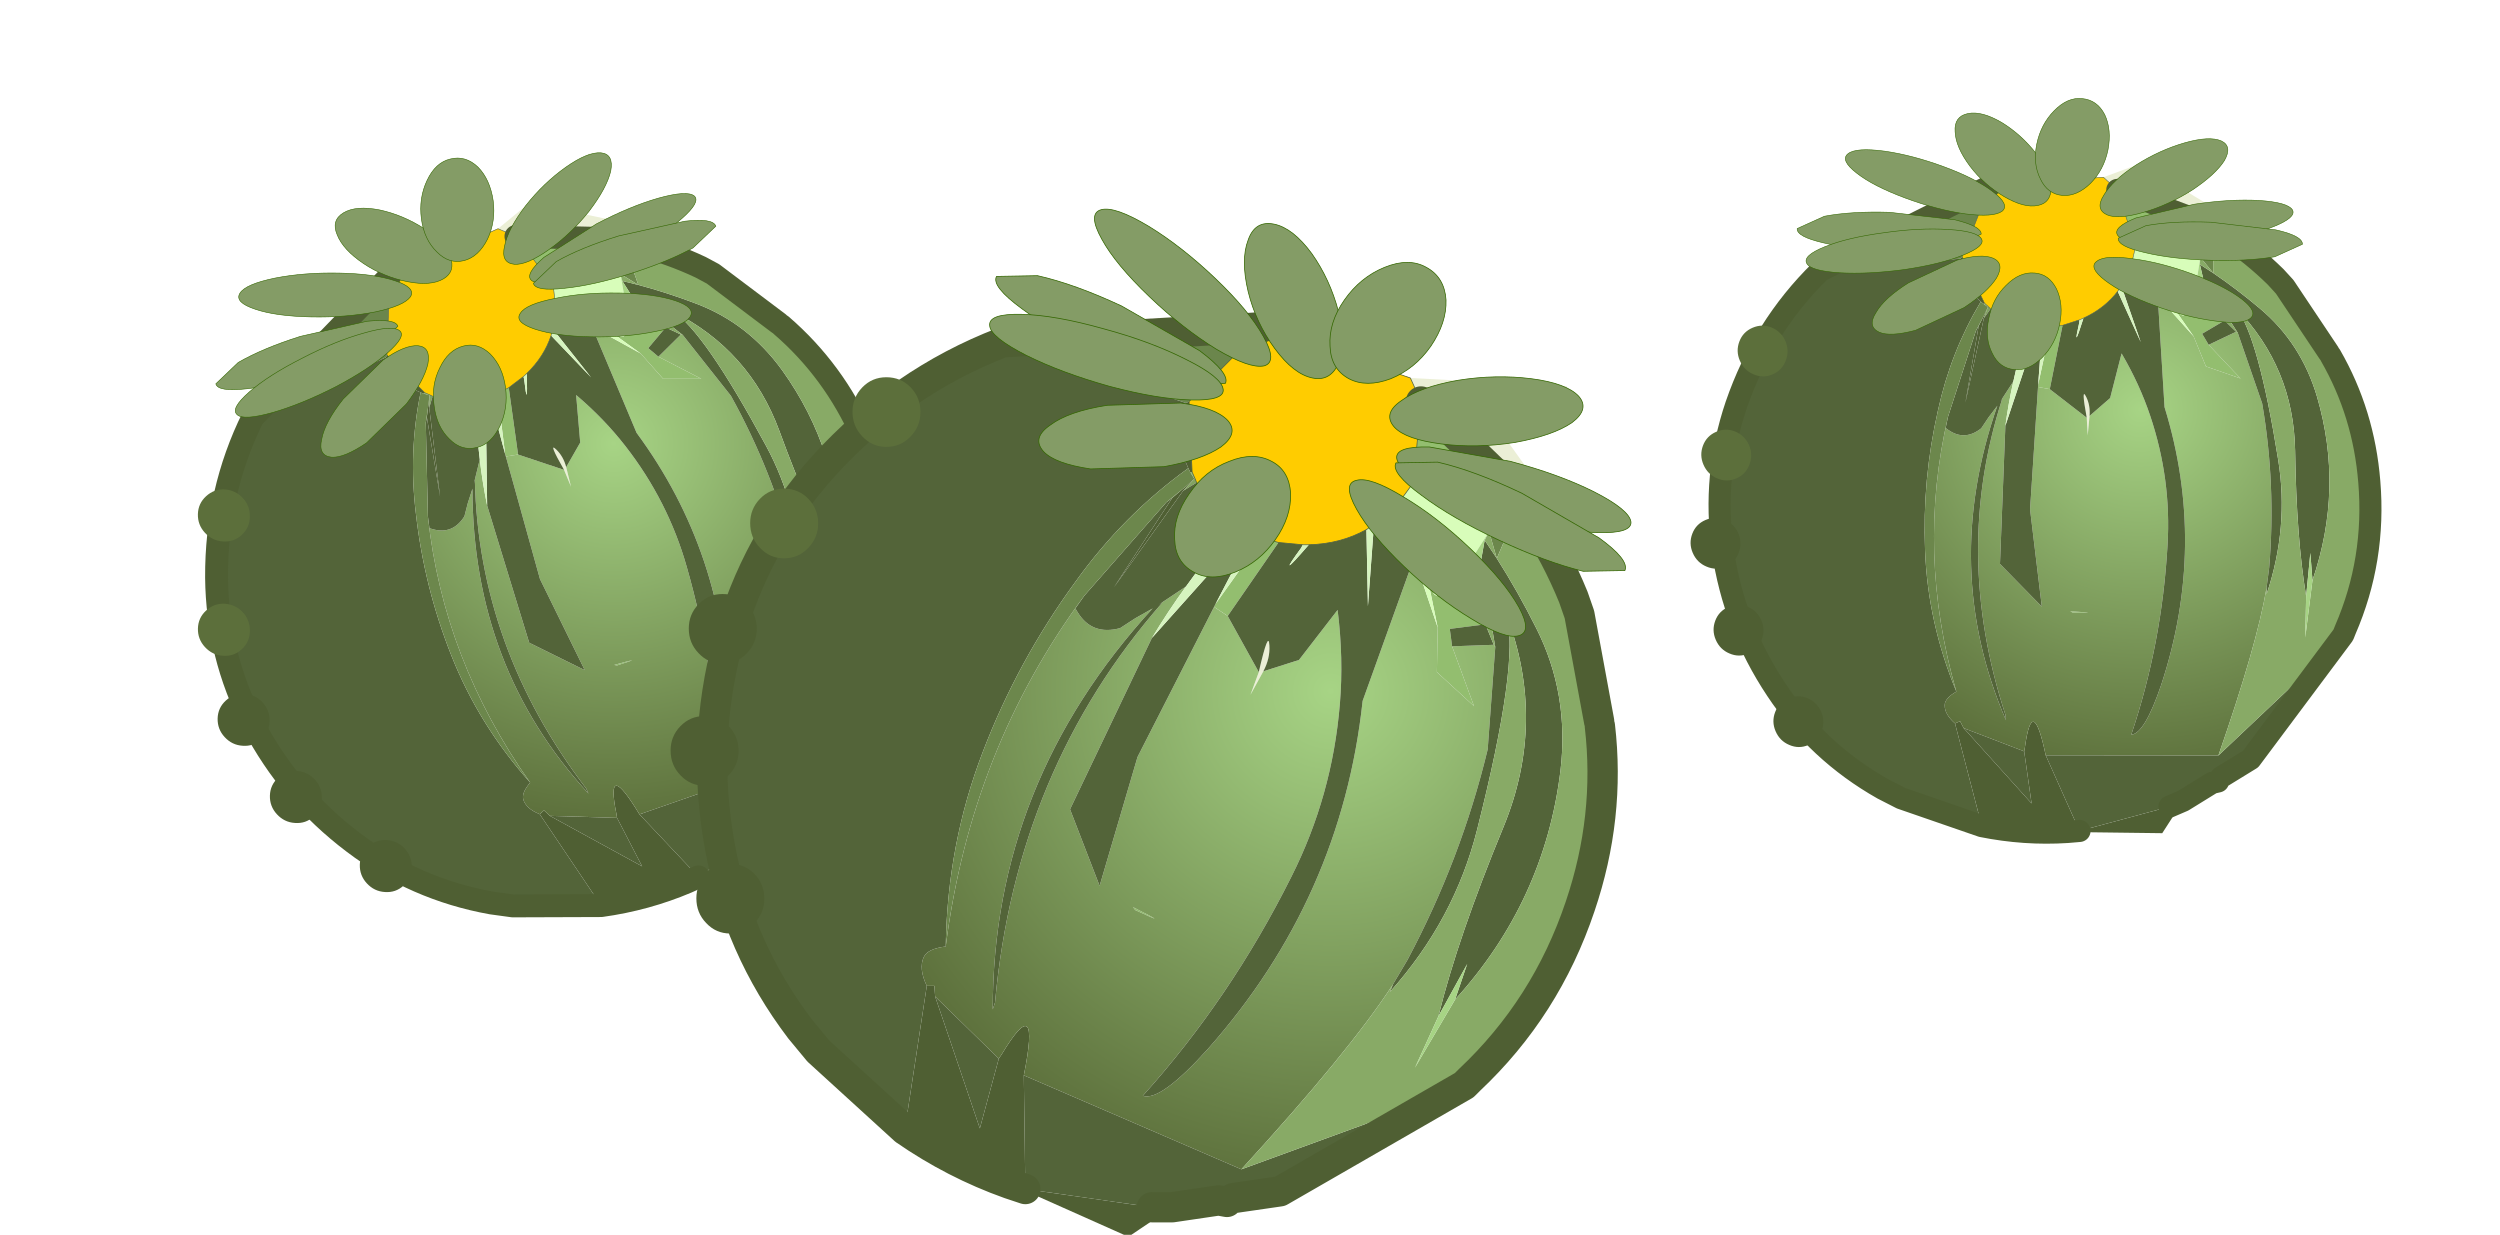 <?xml version="1.0"?>
<svg xmlns="http://www.w3.org/2000/svg" xmlns:xlink="http://www.w3.org/1999/xlink" width="65.8px" height="32.5px"><g transform="matrix(1, 0, 0, 1, -101.95, -73)"><use xlink:href="#object-0" width="63.35" height="67.8" transform="matrix(0.267, -0.115, 0.115, 0.267, 143, 80.3)"/><use xlink:href="#object-12" width="63.35" height="67.8" transform="matrix(0.222, -0.204, 0.204, 0.222, 101.95, 86.5)"/><use xlink:href="#object-24" width="63.35" height="67.8" transform="matrix(0.399, 0, 0, 0.399, 119.6, 78.5)"/></g><defs><g transform="matrix(1, 0, 0, 1, 0, 0)" id="object-0"><use xlink:href="#object-1" width="61.6" height="67.8" transform="matrix(1, 0, 0, 1, 1.75, 0)"/><use xlink:href="#object-2" width="10.05" height="10.3" transform="matrix(0.446, 0, 0, 0.446, 5.25, 18.45)"/><use xlink:href="#object-4" width="10.05" height="10.3" transform="matrix(0.446, 0, 0, 0.446, 12, 11.1)"/><use xlink:href="#object-6" width="10.05" height="10.3" transform="matrix(0.446, 0, 0, 0.446, 1.7, 43.2)"/><use xlink:href="#object-8" width="10.05" height="10.3" transform="matrix(0.446, 0, 0, 0.446, 0, 33.45)"/><use xlink:href="#object-10" width="10.05" height="10.3" transform="matrix(0.446, 0, 0, 0.446, 1.2, 25.4)"/></g><g transform="matrix(1, 0, 0, 1, -1.75, 0)" id="object-1"><path fill-rule="evenodd" fill="#ffcc00" stroke="none" d="M49.5 12.7L49 18.05L48.05 19.35L47.7 19.7L46.4 20.8L45.9 21.15Q44.2 22.1 42.1 22.15L41.7 22.15L40.1 22L39.05 21.7L38.55 21.5Q37.65 21.15 36.9 20.55L34.7 18.05L34.6 17.8L34.4 17.35L34.2 12.7L39.05 7.8L48.8 11.15L49.5 12.7"/><path fill-rule="evenodd" fill="#93be6f" stroke="none" d="M49 18.05L49.5 12.7L55.2 18.2L55.95 19.15L53.95 20.7L49 18.05M34.4 17.35L34.6 17.8L34.55 17.8L34.3 17.4L34.4 17.35M36.9 20.55Q37.65 21.15 38.55 21.5L37.8 22.5L37.2 22.2L34.95 23.6L36.9 20.55M39.05 21.7L40.1 22L36.75 26.85L35.85 26.25L35.95 26.05L39.05 21.7M53.75 27.4L51.4 27.7L51.5 28.45L51.55 28.85L53 32.8L50.55 30.55L50.6 27.6L49.75 23.45L50.25 25.1Q50.4 26.1 51.85 24.65L53.55 26.65L53.75 27.4M30.65 46.25L30.5 46.05Q33.25 47.45 30.65 46.25"/><path fill-rule="evenodd" fill="#ebefd6" stroke="none" d="M49.5 12.7L48.8 11.15L59.15 11.7L54.55 14.4L59.3 21.05L55.2 18.2L49.5 12.7M39.1 30.5L38.25 32.05L38.8 30.55Q39.45 27.7 39.5 28.8Q39.55 29.65 39.1 30.5"/><path fill-rule="evenodd" fill="url(#gradient-Lcc17cace38c511052f496b308d5ce672)" stroke="none" d="M39.05 7.8L34.2 12.7L34 12.8L21.9 8.8L39.05 7.8"/><path fill-rule="evenodd" fill="#4f5f33" stroke="none" d="M34.2 12.7L34.4 17.35L34.3 17.4L34.15 17.1Q33.35 15.3 33.25 13.5Q33.25 13.15 34 12.8L34.2 12.7M16.9 51.25L17.4 51.25L17.45 51.95L20.4 60.65L21.65 56.05L21.85 55.75Q24.45 51.45 23.3 57.15L23.4 64.65L22.35 64.3L23.4 64.65L31.75 65.85L33.1 65.85L30.2 67.8L22.35 64.3Q18.7 63 15.45 60.75L16.9 51.25M34.55 17.8L33.8 18.6L29.25 24.95L33.1 19.05L33.75 18.5L34 18.3L34.55 17.8"/><path fill-rule="evenodd" fill="url(#gradient-Rab451211b8e4bf4729f8b5816c9f942b)" stroke="none" d="M34.6 17.8L34.7 18.05L33.8 18.6L34.55 17.8L34.6 17.8M47.7 19.7L48.05 19.35L48.5 20.95L47.7 19.7M47.65 51.15Q44.8 55.55 37.65 63.35L23.3 57.15Q24.45 51.45 21.85 55.75L21.65 56.05L17.45 51.95L17.4 51.25L16.9 51.25Q16.35 50.1 16.7 49.35Q16.95 48.8 18.15 48.65Q19.8 35.65 27.3 25.5L26.7 26.35L26.85 26.6Q27.8 28.15 29.65 27.65L30.65 27L31.8 26.35Q21.25 37.85 21.25 52.8L21.4 52.35Q22.8 36.95 32.45 25.95L32.2 26.1L34 24.9Q32.8 26.55 31.75 28.3L26.35 39.6L28.3 44.65L30.8 36.15L35.85 26.25L36.75 26.85L38.8 30.55L38.25 32.05L39.1 30.5L41.45 29.75L44 26.45Q44.4 29.65 44.15 32.65Q43.65 38.7 40.95 44.05Q36.95 52.05 31.15 58.5Q32.3 58.9 35.45 55.4Q44.25 45.45 45.65 32.45L49.05 23L50.6 27.6L50.55 30.55L53 32.8L51.55 28.85L54.3 28.75L54.4 28.9L53.9 35.65Q52.15 42.9 48.6 49.55L47.65 51.15M33.75 18.5L33.1 19.05L32.7 19.35L33.75 18.5M30.65 46.25Q33.25 47.45 30.5 46.05L30.65 46.25"/><path fill-rule="evenodd" fill="#536439" stroke="none" d="M34.7 18.05L36.9 20.55L34.95 23.6L34 24.9L32.2 26.1L32.45 25.95Q22.8 36.95 21.4 52.35L21.25 52.8Q21.25 37.85 31.8 26.35L30.65 27L29.65 27.65Q27.8 28.15 26.85 26.6L26.7 26.35L27.3 25.5L32.7 19.35L33.1 19.05L29.25 24.95L33.8 18.6L34.7 18.05M40.1 22L41.7 22.15L41.6 22.35Q39.85 24.75 42.1 22.15Q44.2 22.1 45.9 21.15L46 26.2L46.4 20.8L47.7 19.7L48.5 20.95L49.05 23L45.65 32.45Q44.25 45.45 35.45 55.4Q32.3 58.9 31.15 58.5Q36.95 52.05 40.95 44.05Q43.65 38.7 44.15 32.65Q44.4 29.65 44 26.45L41.45 29.75L39.1 30.5Q39.55 29.65 39.5 28.8Q39.45 27.7 38.8 30.55L36.75 26.85L40.1 22M53.7 21.85L54.5 23.05Q55.9 25.25 57.1 27.65Q59.3 32 58.7 37.05Q57.65 45.65 51.75 52.15L52.55 49.8L50.65 53.25Q51.95 48 54.95 40.75Q57.8 33.8 55.15 26.8Q56 29.9 53.2 40.95Q51.7 46.9 47.45 51.65L47.65 51.15L48.6 49.55Q52.15 42.9 53.9 35.65L54.4 28.9L53.45 23.25L53.7 21.85M37.65 63.35L48.05 59.55L40.2 64.8L37.1 65.25L36.7 65.5L36.15 65.4L33.1 65.85L31.75 65.85L23.4 64.65L23.3 57.15L37.65 63.35M53.75 27.4L54.3 28.75L51.55 28.85L51.5 28.45L51.4 27.7L53.75 27.4M35.85 26.25L30.8 36.15L28.3 44.65L26.35 39.6L31.75 28.3L37.2 22.2L37.8 22.5L35.95 26.05L35.85 26.25M18.15 48.65Q16.95 48.8 16.7 49.35Q16.35 50.1 16.9 51.25L15.45 60.75L9.75 55.55L8.55 54.1Q4.45 48.7 3.25 42.05Q2 35.2 3.8 28.5Q5.6 21.95 10.1 16.95Q15.15 11.4 21.9 8.8L34 12.8Q33.25 13.15 33.25 13.5Q33.35 15.3 34.15 17.1Q29.85 20.2 26.7 24.6Q22.9 29.8 20.6 35.8Q18.25 41.9 18.15 48.65M17.45 51.95L21.65 56.05L20.4 60.65L17.45 51.95M36.15 65.4L36.7 65.5L35.6 66L36.15 65.4"/><path fill-rule="evenodd" fill="#d6f4bf" stroke="none" d="M38.55 21.5L39.05 21.7L35.95 26.05L37.8 22.5L38.55 21.5M41.7 22.15L42.1 22.15Q39.85 24.75 41.6 22.35L41.7 22.15M45.9 21.15L46.4 20.8L46 26.2L45.9 21.15M31.75 28.3Q32.8 26.55 34 24.9L34.95 23.6L37.2 22.2L31.75 28.3"/><path fill-rule="evenodd" fill="#d8fdba" stroke="none" d="M48.05 19.35L49 18.05L53.95 20.7L54 21.3L53.95 21.35L51.85 24.65Q50.4 26.1 50.25 25.1L49.75 23.45L50.6 27.6L49.05 23L48.5 20.95L48.05 19.35M56.85 20.45Q56.15 20.45 55.65 20.8L55.45 20.95L56.2 19.55L56.85 20.45"/><path fill-rule="evenodd" fill="#6c874c" stroke="none" d="M53.95 20.7L55.95 19.15L56.2 19.55L55.45 20.95L55.1 21.65L54.5 23.05L54 21.3L53.95 20.7M27.3 25.5Q19.8 35.65 18.15 48.65Q18.25 41.9 20.6 35.8Q22.9 29.8 26.7 24.6Q29.85 20.2 34.15 17.1L34.3 17.4L34.55 17.8L34 18.3L33.75 18.5L32.7 19.35L27.3 25.5"/><path fill-rule="evenodd" fill="#88aa66" stroke="none" d="M53.95 21.35L54 21.3L54.5 23.05L53.7 21.85L53.95 21.35M54.5 23.05L55.1 21.65L55.45 20.95L55.65 20.8Q56.15 20.45 56.85 20.45Q58.45 22.9 59.55 25.6L59.95 26.75L61.25 33.8L61.3 34.1Q62 40.1 60 46Q57.75 52.7 52.7 57.45L52.35 57.8L40.2 64.8L48.05 59.55L37.65 63.35Q44.8 55.55 47.65 51.15L47.45 51.65Q51.7 46.9 53.2 40.95Q56 29.9 55.15 26.8Q57.8 33.8 54.95 40.75Q51.95 48 50.65 53.25L49.1 56.65L51.75 52.15Q57.65 45.65 58.7 37.05Q59.3 32 57.1 27.65Q55.9 25.25 54.5 23.05M53.45 23.25L54.4 28.9L54.3 28.75L53.75 27.4L53.55 26.65Q53.2 24.95 53.45 23.25"/><path fill-rule="evenodd" fill="#a7d485" stroke="none" d="M53.95 21.35L53.7 21.85L53.45 23.25Q53.2 24.95 53.55 26.65L51.85 24.65L53.95 21.35M51.75 52.15L49.1 56.65L50.65 53.25L52.55 49.8L51.75 52.15"/><path fill="none" stroke="#4f5f33" stroke-width="0.05" stroke-linecap="round" stroke-linejoin="round" d="M49 18.05L49.5 12.7L48.8 11.15L39.05 7.8L34.2 12.7L34.4 17.35L34.6 17.8L34.7 18.05L36.9 20.55Q37.65 21.15 38.55 21.5L39.05 21.7L40.1 22L41.7 22.15L42.1 22.15Q44.2 22.1 45.9 21.15L46.4 20.8L47.7 19.7L48.05 19.35L49 18.05"/><path fill="none" stroke="#4f5f33" stroke-width="2" stroke-linecap="round" stroke-linejoin="round" d="M55.95 19.15L55.2 18.2L49.5 12.7M40.2 64.8L52.35 57.8L52.7 57.45Q57.75 52.7 60 46Q62 40.1 61.3 34.1M61.25 33.8L59.95 26.75L59.55 25.6Q58.45 22.9 56.85 20.45L56.2 19.55L55.95 19.15M21.9 8.8Q15.15 11.4 10.1 16.95Q5.6 21.95 3.8 28.5Q2 35.2 3.25 42.05Q4.45 48.7 8.55 54.1L9.75 55.55L15.45 60.75Q18.7 63 22.35 64.3L23.4 64.65M39.05 7.8L21.9 8.8M33.1 65.85L31.75 65.85M33.1 65.85L36.15 65.4L36.7 65.5M37.1 65.25L40.2 64.8"/><path fill-rule="evenodd" fill="#849c66" stroke="none" d="M21.5 4.45L24.2 4.4Q26.65 4.95 29.75 6.4L34.9 9.35Q36.9 10.85 36.6 11.5L33.85 11.6Q31.4 11 28.3 9.55Q25.15 8.05 23.2 6.6Q21.15 5.1 21.5 4.45"/><path fill="none" stroke="#336600" stroke-width="0.05" stroke-linecap="round" stroke-linejoin="round" d="M21.5 4.45L24.2 4.4Q26.65 4.95 29.75 6.4L34.9 9.35Q36.9 10.85 36.6 11.5L33.85 11.6Q31.4 11 28.3 9.55Q25.15 8.05 23.2 6.6Q21.15 5.1 21.5 4.45"/><path fill-rule="evenodd" fill="#849c66" stroke="none" d="M28.4 0.05Q29.3 -0.2 31.55 1.15Q33.75 2.5 35.95 4.6Q38.15 6.7 39.1 8.4Q40.05 10.1 39.15 10.35Q38.2 10.55 36 9.25Q33.8 7.9 31.6 5.8Q29.35 3.65 28.45 2Q27.5 0.3 28.4 0.05"/><path fill="none" stroke="#336600" stroke-width="0.05" stroke-linecap="round" stroke-linejoin="round" d="M28.4 0.05Q29.3 -0.2 31.55 1.15Q33.75 2.5 35.95 4.6Q38.15 6.7 39.1 8.4Q40.05 10.1 39.15 10.35Q38.2 10.55 36 9.25Q33.8 7.9 31.6 5.8Q29.35 3.65 28.45 2Q27.5 0.3 28.4 0.05"/><path fill-rule="evenodd" fill="#849c66" stroke="none" d="M39.8 1Q41.05 1.25 42.3 2.95Q43.5 4.65 44.05 6.75Q44.55 8.8 44.1 10.1Q43.55 11.4 42.35 11.15Q41.1 10.9 39.85 9.2Q38.6 7.5 38.1 5.45Q37.6 3.35 38.1 2.05Q38.55 0.75 39.8 1"/><path fill="none" stroke="#336600" stroke-width="0.05" stroke-linecap="round" stroke-linejoin="round" d="M39.8 1Q41.05 1.25 42.3 2.95Q43.5 4.65 44.05 6.75Q44.55 8.8 44.1 10.1Q43.55 11.4 42.35 11.15Q41.1 10.9 39.85 9.2Q38.6 7.5 38.1 5.45Q37.6 3.35 38.1 2.05Q38.55 0.75 39.8 1"/><path fill-rule="evenodd" fill="#849c66" stroke="none" d="M50.15 9.05Q49.1 10.55 47.5 11.2Q45.9 11.8 44.75 11.2Q43.55 10.55 43.5 9.05Q43.4 7.5 44.45 6Q45.5 4.5 47.1 3.85Q48.7 3.2 49.85 3.85Q51.05 4.5 51.15 6Q51.2 7.5 50.15 9.05"/><path fill="none" stroke="#336600" stroke-width="0.05" stroke-linecap="round" stroke-linejoin="round" d="M50.15 9.05Q49.1 10.55 47.5 11.2Q45.9 11.8 44.75 11.2Q43.55 10.55 43.5 9.05Q43.4 7.5 44.45 6Q45.5 4.5 47.1 3.85Q48.7 3.2 49.85 3.85Q51.05 4.5 51.15 6Q51.2 7.5 50.15 9.05"/><path fill-rule="evenodd" fill="#849c66" stroke="none" d="M51.95 11.3Q54.45 10.9 56.8 11.2Q59.1 11.5 59.9 12.35Q60.65 13.2 59.45 14.1Q58.2 14.95 55.7 15.4Q53.15 15.8 50.85 15.5Q48.5 15.2 47.75 14.4Q46.95 13.5 48.2 12.65Q49.4 11.75 51.95 11.3"/><path fill="none" stroke="#336600" stroke-width="0.05" stroke-linecap="round" stroke-linejoin="round" d="M51.95 11.3Q54.45 10.9 56.8 11.2Q59.1 11.5 59.9 12.35Q60.65 13.2 59.45 14.1Q58.2 14.95 55.7 15.4Q53.15 15.8 50.85 15.5Q48.5 15.2 47.75 14.4Q46.95 13.5 48.2 12.65Q49.4 11.75 51.95 11.3"/><path fill-rule="evenodd" fill="#849c66" stroke="none" d="M63.35 20.65Q63.4 21.4 61.2 21.35Q59 21.3 55.85 20.45Q52.65 19.55 50.35 18.4Q48 17.2 47.9 16.45Q47.8 15.65 50.05 15.7L55.4 16.65Q58.6 17.5 60.9 18.65Q63.25 19.85 63.35 20.65"/><path fill="none" stroke="#336600" stroke-width="0.05" stroke-linecap="round" stroke-linejoin="round" d="M63.35 20.65Q63.4 21.4 61.2 21.35Q59 21.3 55.85 20.45Q52.65 19.55 50.35 18.4Q48 17.2 47.9 16.45Q47.8 15.65 50.05 15.7L55.4 16.65Q58.6 17.5 60.9 18.65Q63.25 19.85 63.35 20.65"/><path fill-rule="evenodd" fill="#849c66" stroke="none" d="M62.95 23.85L60.2 23.9Q57.75 23.3 54.65 21.85Q51.55 20.4 49.55 18.9Q47.5 17.4 47.85 16.75L50.6 16.7Q53 17.25 56.15 18.75L61.25 21.7Q63.25 23.15 62.95 23.85"/><path fill="none" stroke="#336600" stroke-width="0.05" stroke-linecap="round" stroke-linejoin="round" d="M62.95 23.85L60.2 23.9Q57.75 23.3 54.65 21.85Q51.55 20.4 49.55 18.9Q47.5 17.4 47.85 16.75L50.6 16.7Q53 17.25 56.15 18.75L61.25 21.7Q63.25 23.15 62.95 23.85"/><path fill-rule="evenodd" fill="#849c66" stroke="none" d="M55.95 28.15Q55.05 28.4 52.85 27.05Q50.6 25.7 48.4 23.6Q46.2 21.5 45.25 19.8Q44.3 18.1 45.25 17.9Q46.15 17.65 48.35 19Q50.55 20.3 52.8 22.45Q55 24.55 55.95 26.25Q56.85 27.9 55.95 28.15"/><path fill="none" stroke="#336600" stroke-width="0.05" stroke-linecap="round" stroke-linejoin="round" d="M55.95 28.15Q55.05 28.4 52.85 27.05Q50.6 25.7 48.4 23.6Q46.2 21.5 45.25 19.8Q44.3 18.1 45.25 17.9Q46.15 17.65 48.35 19Q50.55 20.3 52.8 22.45Q55 24.55 55.95 26.25Q56.85 27.9 55.95 28.15"/><path fill-rule="evenodd" fill="#849c66" stroke="none" d="M34.5 23.95Q33.3 23.3 33.25 21.8Q33.15 20.3 34.2 18.8Q35.25 17.25 36.85 16.65Q38.45 16 39.65 16.65Q40.8 17.25 40.9 18.75Q40.95 20.3 39.9 21.8Q38.85 23.3 37.25 23.95Q35.65 24.6 34.5 23.95"/><path fill="none" stroke="#336600" stroke-width="0.05" stroke-linecap="round" stroke-linejoin="round" d="M34.5 23.95Q33.3 23.3 33.25 21.8Q33.15 20.3 34.2 18.8Q35.25 17.25 36.85 16.65Q38.45 16 39.65 16.65Q40.8 17.25 40.9 18.75Q40.95 20.3 39.9 21.8Q38.85 23.3 37.25 23.95Q35.65 24.6 34.5 23.95"/><path fill-rule="evenodd" fill="#849c66" stroke="none" d="M24.6 16Q23.8 15.1 25.05 14.25Q26.25 13.35 28.8 12.95L33.65 12.8Q35.95 13.1 36.75 13.95Q37.5 14.8 36.3 15.7Q35.05 16.55 32.55 17L27.7 17.15Q25.35 16.8 24.6 16"/><path fill="none" stroke="#336600" stroke-width="0.05" stroke-linecap="round" stroke-linejoin="round" d="M24.6 16Q23.8 15.1 25.05 14.25Q26.25 13.35 28.8 12.95L33.65 12.8Q35.95 13.1 36.75 13.95Q37.5 14.8 36.3 15.7Q35.05 16.55 32.55 17L27.7 17.15Q25.35 16.8 24.6 16"/><path fill-rule="evenodd" fill="#849c66" stroke="none" d="M21.05 7.7Q20.95 6.9 23.15 6.95Q25.35 7 28.55 7.9Q31.7 8.75 34.05 9.95Q36.35 11.1 36.45 11.9Q36.55 12.65 34.35 12.6Q32.15 12.55 28.95 11.7Q25.75 10.8 23.45 9.65Q21.1 8.45 21.05 7.7"/><path fill="none" stroke="#336600" stroke-width="0.05" stroke-linecap="round" stroke-linejoin="round" d="M21.05 7.7Q20.95 6.9 23.15 6.95Q25.35 7 28.55 7.9Q31.7 8.75 34.05 9.95Q36.35 11.1 36.45 11.9Q36.55 12.65 34.35 12.6Q32.15 12.55 28.95 11.7Q25.75 10.8 23.45 9.65Q21.1 8.45 21.05 7.7"/></g><linearGradient gradientTransform="matrix(1, 0, 0, 1, -102.55, -59.75)" gradientUnits="userSpaceOnUse" spreadMethod="pad" id="gradient-Lcc17cace38c511052f496b308d5ce672" x1="-819.2" x2="819.2"><stop offset="0" stop-color="#93be6f" stop-opacity="1"/><stop offset="1" stop-color="#4f5f33" stop-opacity="1"/></linearGradient><radialGradient gradientTransform="matrix(0.041, 0, 0, 0.041, 43.55, 31.8)" gradientUnits="userSpaceOnUse" spreadMethod="pad" id="gradient-Rab451211b8e4bf4729f8b5816c9f942b" cx="0" cy="0" r="819.2"><stop offset="0" stop-color="#a7d485"/><stop offset="1" stop-color="#5c6f3b"/></radialGradient><g transform="matrix(1, 0, 0, 1, 1.2, 0.75)" id="object-2"><use xlink:href="#object-3" width="10.05" height="10.3" transform="matrix(1, 0, 0, 1, -1.2, -0.75)"/></g><g transform="matrix(1, 0, 0, 1, 1.2, 0.75)" id="object-3"><path fill-rule="evenodd" fill="#5c6f3b" stroke="none" d="M7.4 8Q5.95 9.55 3.8 9.55Q1.7 9.55 0.25 8Q-1.2 6.5 -1.2 4.35Q-1.2 2.25 0.25 0.75Q1.7 -0.75 3.8 -0.75Q5.95 -0.75 7.4 0.75Q8.85 2.25 8.85 4.4Q8.85 6.5 7.4 8"/><path fill-rule="evenodd" fill="#5c6f3b" stroke="none" d="M8.8 4.4Q8.8 6.2 7.5 7.5Q6.2 8.8 4.4 8.8Q2.6 8.8 1.3 7.5Q0 6.2 0 4.4Q0 2.6 1.3 1.3Q2.6 0 4.4 0Q6.2 0 7.5 1.3Q8.8 2.6 8.8 4.4M6.7 3.95Q6.15 3.4 5.35 3.4Q4.55 3.4 3.95 3.95Q3.4 4.55 3.4 5.35Q3.4 6.15 3.95 6.7Q4.55 7.3 5.35 7.3Q6.15 7.3 6.7 6.7Q7.3 6.15 7.3 5.35Q7.3 4.55 6.7 3.95"/><path fill-rule="evenodd" fill="#5c6f3b" stroke="none" d="M6.7 3.95Q7.3 4.55 7.3 5.35Q7.3 6.15 6.7 6.7Q6.15 7.3 5.35 7.3Q4.55 7.3 3.95 6.7Q3.4 6.15 3.4 5.35Q3.4 4.55 3.95 3.95Q4.55 3.4 5.35 3.4Q6.15 3.4 6.7 3.95"/></g><g transform="matrix(1, 0, 0, 1, 1.2, 0.75)" id="object-4"><use xlink:href="#object-5" width="10.05" height="10.3" transform="matrix(1, 0, 0, 1, -1.2, -0.75)"/></g><g transform="matrix(1, 0, 0, 1, 1.2, 0.75)" id="object-5"><path fill-rule="evenodd" fill="#5c6f3b" stroke="none" d="M7.4 8Q5.95 9.55 3.8 9.55Q1.7 9.55 0.25 8Q-1.2 6.5 -1.2 4.35Q-1.2 2.25 0.25 0.75Q1.7 -0.75 3.8 -0.75Q5.95 -0.75 7.4 0.75Q8.85 2.25 8.85 4.4Q8.85 6.5 7.4 8"/><path fill-rule="evenodd" fill="#5c6f3b" stroke="none" d="M8.8 4.4Q8.8 6.2 7.5 7.5Q6.2 8.8 4.4 8.8Q2.6 8.8 1.3 7.5Q0 6.2 0 4.4Q0 2.6 1.3 1.3Q2.6 0 4.4 0Q6.2 0 7.5 1.3Q8.8 2.6 8.8 4.4M6.7 3.95Q6.15 3.4 5.35 3.4Q4.55 3.4 3.95 3.95Q3.4 4.55 3.4 5.35Q3.4 6.15 3.95 6.7Q4.55 7.3 5.35 7.3Q6.15 7.3 6.7 6.7Q7.3 6.15 7.3 5.35Q7.3 4.55 6.7 3.95"/><path fill-rule="evenodd" fill="#5c6f3b" stroke="none" d="M6.7 3.95Q7.3 4.55 7.3 5.35Q7.3 6.15 6.7 6.7Q6.15 7.3 5.35 7.3Q4.55 7.3 3.95 6.7Q3.4 6.15 3.4 5.35Q3.4 4.55 3.95 3.95Q4.55 3.4 5.35 3.4Q6.15 3.4 6.7 3.95"/></g><g transform="matrix(1, 0, 0, 1, 1.2, 0.75)" id="object-6"><use xlink:href="#object-7" width="10.05" height="10.3" transform="matrix(1, 0, 0, 1, -1.2, -0.75)"/></g><g transform="matrix(1, 0, 0, 1, 1.2, 0.75)" id="object-7"><path fill-rule="evenodd" fill="#4f5f33" stroke="none" d="M7.4 8Q5.95 9.55 3.8 9.55Q1.7 9.55 0.25 8Q-1.2 6.5 -1.2 4.35Q-1.2 2.25 0.25 0.75Q1.7 -0.75 3.8 -0.75Q5.95 -0.75 7.4 0.75Q8.85 2.25 8.85 4.4Q8.85 6.5 7.4 8"/><path fill-rule="evenodd" fill="#4f5f33" stroke="none" d="M8.8 4.4Q8.8 6.2 7.5 7.5Q6.2 8.8 4.4 8.8Q2.6 8.8 1.3 7.5Q0 6.2 0 4.4Q0 2.6 1.3 1.3Q2.6 0 4.4 0Q6.2 0 7.5 1.3Q8.8 2.6 8.8 4.4M6.7 3.95Q6.15 3.4 5.35 3.4Q4.55 3.4 3.95 3.95Q3.4 4.55 3.4 5.35Q3.4 6.15 3.95 6.7Q4.55 7.3 5.35 7.3Q6.15 7.3 6.7 6.7Q7.3 6.15 7.3 5.35Q7.3 4.55 6.7 3.95"/><path fill-rule="evenodd" fill="#4f5f33" stroke="none" d="M6.7 3.95Q7.3 4.55 7.3 5.35Q7.3 6.15 6.7 6.7Q6.15 7.3 5.35 7.3Q4.55 7.3 3.95 6.7Q3.4 6.15 3.4 5.35Q3.4 4.55 3.95 3.95Q4.55 3.4 5.35 3.4Q6.15 3.4 6.7 3.95"/></g><g transform="matrix(1, 0, 0, 1, 1.2, 0.75)" id="object-8"><use xlink:href="#object-9" width="10.05" height="10.3" transform="matrix(1, 0, 0, 1, -1.2, -0.75)"/></g><g transform="matrix(1, 0, 0, 1, 1.2, 0.75)" id="object-9"><path fill-rule="evenodd" fill="#4f5f33" stroke="none" d="M7.4 8Q5.95 9.55 3.8 9.55Q1.7 9.55 0.25 8Q-1.2 6.5 -1.2 4.35Q-1.2 2.25 0.25 0.75Q1.7 -0.75 3.8 -0.75Q5.95 -0.75 7.4 0.75Q8.85 2.25 8.85 4.4Q8.85 6.5 7.4 8"/><path fill-rule="evenodd" fill="#4f5f33" stroke="none" d="M8.8 4.4Q8.8 6.2 7.5 7.5Q6.2 8.8 4.4 8.8Q2.6 8.8 1.3 7.5Q0 6.2 0 4.4Q0 2.6 1.3 1.3Q2.6 0 4.4 0Q6.2 0 7.5 1.3Q8.8 2.6 8.8 4.4M6.7 3.95Q6.15 3.4 5.35 3.4Q4.55 3.4 3.95 3.95Q3.4 4.55 3.4 5.35Q3.4 6.15 3.95 6.7Q4.55 7.3 5.35 7.3Q6.15 7.3 6.7 6.7Q7.3 6.15 7.3 5.35Q7.3 4.55 6.7 3.95"/><path fill-rule="evenodd" fill="#4f5f33" stroke="none" d="M6.7 3.95Q7.3 4.55 7.3 5.35Q7.3 6.15 6.7 6.7Q6.15 7.3 5.35 7.3Q4.55 7.3 3.95 6.7Q3.4 6.15 3.4 5.35Q3.4 4.55 3.95 3.95Q4.55 3.4 5.35 3.4Q6.15 3.4 6.7 3.95"/></g><g transform="matrix(1, 0, 0, 1, 1.2, 0.75)" id="object-10"><use xlink:href="#object-11" width="10.05" height="10.3" transform="matrix(1, 0, 0, 1, -1.2, -0.75)"/></g><g transform="matrix(1, 0, 0, 1, 1.2, 0.75)" id="object-11"><path fill-rule="evenodd" fill="#4f5f33" stroke="none" d="M7.4 8Q5.95 9.55 3.8 9.55Q1.7 9.55 0.25 8Q-1.2 6.5 -1.2 4.35Q-1.2 2.25 0.25 0.75Q1.7 -0.75 3.8 -0.75Q5.95 -0.75 7.4 0.75Q8.85 2.25 8.85 4.4Q8.85 6.5 7.4 8"/><path fill-rule="evenodd" fill="#4f5f33" stroke="none" d="M8.8 4.4Q8.8 6.2 7.5 7.5Q6.2 8.8 4.4 8.8Q2.6 8.8 1.3 7.5Q0 6.2 0 4.4Q0 2.6 1.3 1.3Q2.6 0 4.4 0Q6.2 0 7.5 1.3Q8.8 2.6 8.8 4.4M6.7 3.95Q6.15 3.4 5.35 3.4Q4.55 3.4 3.95 3.95Q3.4 4.55 3.4 5.35Q3.4 6.15 3.95 6.7Q4.55 7.3 5.35 7.3Q6.15 7.3 6.7 6.7Q7.3 6.15 7.3 5.35Q7.3 4.55 6.7 3.95"/><path fill-rule="evenodd" fill="#4f5f33" stroke="none" d="M6.7 3.95Q7.3 4.55 7.3 5.35Q7.3 6.15 6.7 6.7Q6.15 7.3 5.35 7.3Q4.55 7.3 3.95 6.7Q3.4 6.15 3.4 5.35Q3.4 4.55 3.95 3.95Q4.55 3.4 5.35 3.4Q6.15 3.4 6.7 3.95"/></g><g transform="matrix(1, 0, 0, 1, 0, 0)" id="object-12"><use xlink:href="#object-13" width="61.6" height="67.8" transform="matrix(1, 0, 0, 1, 1.75, 0)"/><use xlink:href="#object-14" width="10.05" height="10.3" transform="matrix(0.446, 0, 0, 0.446, 5.25, 18.45)"/><use xlink:href="#object-16" width="10.05" height="10.3" transform="matrix(0.446, 0, 0, 0.446, 12, 11.1)"/><use xlink:href="#object-18" width="10.05" height="10.3" transform="matrix(0.446, 0, 0, 0.446, 1.7, 43.2)"/><use xlink:href="#object-20" width="10.05" height="10.3" transform="matrix(0.446, 0, 0, 0.446, 0, 33.45)"/><use xlink:href="#object-22" width="10.05" height="10.3" transform="matrix(0.446, 0, 0, 0.446, 1.2, 25.4)"/></g><g transform="matrix(1, 0, 0, 1, -1.75, 0)" id="object-13"><path fill-rule="evenodd" fill="#ffcc00" stroke="none" d="M49.5 12.7L49 18.05L48.05 19.35L47.7 19.7L46.4 20.8L45.9 21.15Q44.2 22.1 42.1 22.15L41.7 22.15L40.1 22L39.05 21.7L38.55 21.5Q37.65 21.15 36.9 20.55L34.7 18.05L34.6 17.8L34.4 17.35L34.2 12.7L39.05 7.8L48.8 11.15L49.5 12.7"/><path fill-rule="evenodd" fill="#93be6f" stroke="none" d="M49 18.05L49.5 12.7L55.2 18.2L55.95 19.15L53.95 20.7L49 18.05M34.4 17.35L34.6 17.8L34.55 17.8L34.3 17.4L34.4 17.35M36.9 20.55Q37.65 21.15 38.55 21.5L37.8 22.5L37.2 22.2L34.95 23.6L36.9 20.55M39.05 21.7L40.1 22L36.75 26.85L35.85 26.25L35.95 26.05L39.05 21.7M53.75 27.4L51.4 27.7L51.5 28.45L51.55 28.85L53 32.8L50.55 30.55L50.6 27.6L49.75 23.45L50.25 25.1Q50.4 26.1 51.85 24.65L53.55 26.65L53.75 27.4M30.65 46.25L30.5 46.05Q33.25 47.45 30.65 46.25"/><path fill-rule="evenodd" fill="#ebefd6" stroke="none" d="M49.5 12.7L48.8 11.15L59.15 11.7L54.55 14.4L59.3 21.05L55.2 18.2L49.5 12.7M39.1 30.5L38.25 32.05L38.8 30.55Q39.45 27.7 39.5 28.8Q39.55 29.65 39.1 30.5"/><path fill-rule="evenodd" fill="url(#gradient-Lcc17cace38c511052f496b308d5ce672)" stroke="none" d="M39.05 7.8L34.2 12.7L34 12.8L21.9 8.8L39.05 7.8"/><path fill-rule="evenodd" fill="#4f5f33" stroke="none" d="M34.2 12.7L34.4 17.35L34.3 17.4L34.15 17.1Q33.35 15.3 33.25 13.5Q33.25 13.15 34 12.8L34.2 12.7M16.9 51.25L17.4 51.25L17.45 51.95L20.4 60.65L21.65 56.05L21.85 55.75Q24.45 51.45 23.3 57.15L23.4 64.65L22.35 64.3L23.4 64.65L31.75 65.85L33.1 65.85L30.2 67.8L22.35 64.3Q18.7 63 15.45 60.75L16.9 51.25M34.55 17.8L33.8 18.6L29.25 24.95L33.1 19.05L33.75 18.5L34 18.3L34.55 17.8"/><path fill-rule="evenodd" fill="url(#gradient-Rab451211b8e4bf4729f8b5816c9f942b)" stroke="none" d="M34.6 17.8L34.7 18.05L33.8 18.6L34.55 17.8L34.6 17.8M47.7 19.7L48.05 19.35L48.5 20.95L47.7 19.7M47.65 51.15Q44.8 55.55 37.65 63.35L23.3 57.15Q24.45 51.45 21.85 55.75L21.65 56.05L17.45 51.95L17.4 51.25L16.9 51.25Q16.35 50.1 16.7 49.35Q16.95 48.8 18.15 48.65Q19.8 35.65 27.3 25.5L26.7 26.35L26.85 26.6Q27.8 28.15 29.65 27.65L30.65 27L31.8 26.35Q21.25 37.85 21.25 52.8L21.4 52.35Q22.8 36.95 32.45 25.95L32.2 26.1L34 24.9Q32.8 26.55 31.75 28.3L26.35 39.6L28.3 44.65L30.8 36.15L35.85 26.25L36.75 26.85L38.8 30.55L38.25 32.05L39.1 30.5L41.45 29.75L44 26.45Q44.4 29.65 44.15 32.65Q43.65 38.7 40.95 44.05Q36.95 52.05 31.15 58.5Q32.3 58.9 35.45 55.4Q44.25 45.45 45.65 32.45L49.05 23L50.6 27.6L50.55 30.55L53 32.8L51.55 28.85L54.3 28.75L54.4 28.9L53.9 35.65Q52.15 42.9 48.6 49.55L47.65 51.15M33.75 18.5L33.1 19.05L32.7 19.35L33.75 18.5M30.65 46.25Q33.25 47.45 30.5 46.05L30.65 46.25"/><path fill-rule="evenodd" fill="#536439" stroke="none" d="M34.7 18.05L36.9 20.55L34.95 23.6L34 24.9L32.2 26.1L32.45 25.95Q22.8 36.95 21.4 52.35L21.25 52.8Q21.25 37.85 31.8 26.35L30.65 27L29.65 27.65Q27.8 28.15 26.85 26.6L26.7 26.35L27.3 25.5L32.7 19.35L33.1 19.05L29.25 24.95L33.8 18.6L34.7 18.05M40.1 22L41.7 22.15L41.6 22.35Q39.85 24.75 42.1 22.15Q44.2 22.1 45.9 21.15L46 26.2L46.4 20.8L47.7 19.7L48.5 20.95L49.05 23L45.65 32.45Q44.25 45.45 35.45 55.4Q32.3 58.9 31.15 58.5Q36.95 52.05 40.95 44.05Q43.65 38.7 44.15 32.65Q44.4 29.65 44 26.45L41.45 29.75L39.1 30.5Q39.55 29.65 39.5 28.8Q39.45 27.7 38.8 30.55L36.75 26.85L40.1 22M53.7 21.85L54.5 23.05Q55.9 25.25 57.1 27.65Q59.3 32 58.7 37.05Q57.65 45.65 51.75 52.15L52.55 49.8L50.65 53.25Q51.95 48 54.95 40.75Q57.8 33.8 55.15 26.8Q56 29.9 53.2 40.95Q51.7 46.9 47.45 51.65L47.65 51.15L48.6 49.55Q52.15 42.9 53.9 35.65L54.4 28.9L53.45 23.25L53.7 21.85M37.65 63.35L48.05 59.55L40.2 64.8L37.1 65.25L36.7 65.5L36.15 65.4L33.1 65.85L31.75 65.85L23.4 64.65L23.3 57.15L37.65 63.35M53.75 27.4L54.3 28.75L51.55 28.85L51.5 28.45L51.4 27.7L53.75 27.4M35.85 26.25L30.8 36.15L28.3 44.65L26.35 39.6L31.75 28.3L37.2 22.2L37.8 22.5L35.95 26.05L35.85 26.25M18.15 48.65Q16.95 48.8 16.7 49.35Q16.35 50.1 16.9 51.25L15.45 60.75L9.75 55.55L8.55 54.1Q4.45 48.7 3.25 42.05Q2 35.2 3.8 28.5Q5.6 21.95 10.1 16.95Q15.15 11.4 21.9 8.8L34 12.8Q33.25 13.15 33.25 13.5Q33.35 15.3 34.15 17.1Q29.85 20.2 26.7 24.6Q22.9 29.8 20.6 35.8Q18.25 41.9 18.15 48.65M17.45 51.95L21.65 56.05L20.4 60.65L17.45 51.95M36.15 65.4L36.7 65.5L35.6 66L36.15 65.4"/><path fill-rule="evenodd" fill="#d6f4bf" stroke="none" d="M38.55 21.5L39.05 21.7L35.95 26.05L37.8 22.5L38.55 21.5M41.7 22.15L42.1 22.15Q39.85 24.75 41.6 22.35L41.7 22.15M45.9 21.15L46.4 20.8L46 26.2L45.9 21.15M31.75 28.3Q32.8 26.55 34 24.9L34.95 23.6L37.2 22.2L31.75 28.3"/><path fill-rule="evenodd" fill="#d8fdba" stroke="none" d="M48.05 19.35L49 18.05L53.95 20.7L54 21.3L53.95 21.35L51.85 24.65Q50.4 26.1 50.25 25.1L49.75 23.45L50.6 27.6L49.05 23L48.5 20.95L48.05 19.35M56.85 20.45Q56.15 20.45 55.65 20.8L55.45 20.95L56.2 19.55L56.85 20.45"/><path fill-rule="evenodd" fill="#6c874c" stroke="none" d="M53.95 20.7L55.95 19.15L56.2 19.55L55.45 20.95L55.1 21.65L54.5 23.05L54 21.3L53.95 20.7M27.3 25.5Q19.8 35.65 18.15 48.65Q18.25 41.9 20.6 35.8Q22.9 29.8 26.7 24.6Q29.85 20.2 34.15 17.1L34.3 17.4L34.55 17.8L34 18.3L33.75 18.5L32.7 19.35L27.3 25.5"/><path fill-rule="evenodd" fill="#88aa66" stroke="none" d="M53.95 21.35L54 21.3L54.5 23.05L53.7 21.85L53.95 21.35M54.5 23.05L55.1 21.65L55.45 20.95L55.65 20.8Q56.15 20.45 56.85 20.45Q58.45 22.9 59.55 25.6L59.95 26.75L61.25 33.8L61.3 34.1Q62 40.1 60 46Q57.75 52.7 52.7 57.45L52.35 57.8L40.2 64.8L48.05 59.55L37.65 63.35Q44.8 55.55 47.65 51.15L47.45 51.65Q51.7 46.9 53.2 40.95Q56 29.9 55.15 26.8Q57.8 33.8 54.95 40.75Q51.95 48 50.65 53.25L49.1 56.65L51.75 52.15Q57.65 45.65 58.7 37.05Q59.3 32 57.1 27.65Q55.9 25.25 54.5 23.05M53.45 23.25L54.4 28.9L54.3 28.75L53.75 27.4L53.55 26.65Q53.2 24.95 53.45 23.25"/><path fill-rule="evenodd" fill="#a7d485" stroke="none" d="M53.95 21.35L53.7 21.85L53.45 23.25Q53.2 24.95 53.55 26.65L51.85 24.65L53.95 21.35M51.75 52.15L49.1 56.65L50.65 53.25L52.55 49.8L51.75 52.15"/><path fill="none" stroke="#4f5f33" stroke-width="0.05" stroke-linecap="round" stroke-linejoin="round" d="M49 18.05L49.5 12.7L48.8 11.15L39.05 7.8L34.2 12.7L34.4 17.35L34.6 17.8L34.7 18.05L36.9 20.55Q37.65 21.15 38.55 21.5L39.05 21.7L40.1 22L41.7 22.15L42.1 22.15Q44.2 22.1 45.9 21.15L46.4 20.8L47.7 19.7L48.05 19.35L49 18.05"/><path fill="none" stroke="#4f5f33" stroke-width="2" stroke-linecap="round" stroke-linejoin="round" d="M55.95 19.15L55.2 18.2L49.5 12.7M40.2 64.8L52.35 57.8L52.7 57.45Q57.75 52.7 60 46Q62 40.1 61.3 34.1M61.25 33.8L59.95 26.75L59.55 25.6Q58.45 22.9 56.85 20.45L56.2 19.55L55.95 19.15M21.9 8.8Q15.15 11.4 10.1 16.95Q5.6 21.95 3.8 28.5Q2 35.2 3.25 42.05Q4.45 48.7 8.55 54.1L9.75 55.55L15.45 60.75Q18.7 63 22.35 64.3L23.4 64.65M39.05 7.8L21.9 8.8M33.1 65.85L31.75 65.85M33.1 65.85L36.15 65.4L36.7 65.5M37.1 65.25L40.2 64.8"/><path fill-rule="evenodd" fill="#849c66" stroke="none" d="M21.5 4.45L24.2 4.4Q26.65 4.95 29.75 6.4L34.9 9.35Q36.9 10.85 36.6 11.5L33.85 11.6Q31.4 11 28.3 9.55Q25.15 8.05 23.2 6.6Q21.15 5.1 21.5 4.45"/><path fill="none" stroke="#336600" stroke-width="0.05" stroke-linecap="round" stroke-linejoin="round" d="M21.5 4.45L24.2 4.4Q26.65 4.95 29.75 6.4L34.9 9.35Q36.9 10.85 36.6 11.5L33.85 11.6Q31.4 11 28.3 9.55Q25.15 8.05 23.2 6.6Q21.15 5.1 21.5 4.45"/><path fill-rule="evenodd" fill="#849c66" stroke="none" d="M28.4 0.05Q29.3 -0.2 31.55 1.15Q33.75 2.5 35.95 4.6Q38.15 6.7 39.1 8.4Q40.05 10.1 39.15 10.35Q38.2 10.55 36 9.25Q33.8 7.9 31.6 5.8Q29.35 3.65 28.45 2Q27.5 0.3 28.4 0.05"/><path fill="none" stroke="#336600" stroke-width="0.05" stroke-linecap="round" stroke-linejoin="round" d="M28.4 0.05Q29.3 -0.2 31.55 1.15Q33.75 2.5 35.95 4.6Q38.15 6.7 39.1 8.4Q40.05 10.1 39.15 10.35Q38.2 10.55 36 9.25Q33.8 7.9 31.6 5.8Q29.35 3.65 28.45 2Q27.5 0.3 28.4 0.05"/><path fill-rule="evenodd" fill="#849c66" stroke="none" d="M39.8 1Q41.05 1.25 42.3 2.95Q43.5 4.65 44.05 6.75Q44.55 8.8 44.1 10.1Q43.55 11.4 42.35 11.15Q41.1 10.9 39.85 9.2Q38.6 7.5 38.1 5.45Q37.6 3.35 38.1 2.05Q38.55 0.75 39.8 1"/><path fill="none" stroke="#336600" stroke-width="0.05" stroke-linecap="round" stroke-linejoin="round" d="M39.8 1Q41.05 1.25 42.3 2.95Q43.5 4.65 44.05 6.75Q44.55 8.8 44.1 10.1Q43.55 11.4 42.35 11.15Q41.1 10.9 39.85 9.2Q38.6 7.5 38.1 5.45Q37.6 3.35 38.1 2.05Q38.55 0.75 39.8 1"/><path fill-rule="evenodd" fill="#849c66" stroke="none" d="M50.15 9.05Q49.1 10.55 47.5 11.2Q45.9 11.8 44.75 11.2Q43.55 10.55 43.5 9.05Q43.4 7.5 44.45 6Q45.5 4.5 47.1 3.85Q48.7 3.2 49.85 3.85Q51.05 4.5 51.15 6Q51.2 7.5 50.15 9.05"/><path fill="none" stroke="#336600" stroke-width="0.05" stroke-linecap="round" stroke-linejoin="round" d="M50.15 9.05Q49.1 10.55 47.5 11.2Q45.9 11.8 44.75 11.2Q43.55 10.55 43.5 9.05Q43.4 7.5 44.45 6Q45.5 4.5 47.1 3.85Q48.7 3.2 49.85 3.85Q51.05 4.5 51.15 6Q51.2 7.5 50.15 9.05"/><path fill-rule="evenodd" fill="#849c66" stroke="none" d="M51.95 11.3Q54.45 10.9 56.8 11.2Q59.1 11.5 59.9 12.35Q60.65 13.2 59.45 14.1Q58.2 14.95 55.7 15.4Q53.15 15.8 50.85 15.5Q48.5 15.2 47.75 14.4Q46.95 13.5 48.2 12.65Q49.4 11.75 51.95 11.3"/><path fill="none" stroke="#336600" stroke-width="0.05" stroke-linecap="round" stroke-linejoin="round" d="M51.95 11.3Q54.45 10.9 56.8 11.2Q59.1 11.5 59.9 12.35Q60.65 13.2 59.45 14.1Q58.2 14.95 55.7 15.4Q53.15 15.8 50.85 15.5Q48.5 15.2 47.75 14.4Q46.95 13.5 48.2 12.65Q49.4 11.75 51.95 11.3"/><path fill-rule="evenodd" fill="#849c66" stroke="none" d="M63.35 20.65Q63.4 21.4 61.2 21.35Q59 21.3 55.85 20.45Q52.65 19.55 50.35 18.4Q48 17.2 47.9 16.45Q47.8 15.65 50.05 15.7L55.4 16.65Q58.6 17.5 60.9 18.65Q63.25 19.85 63.35 20.65"/><path fill="none" stroke="#336600" stroke-width="0.05" stroke-linecap="round" stroke-linejoin="round" d="M63.35 20.65Q63.4 21.4 61.2 21.35Q59 21.3 55.85 20.45Q52.65 19.55 50.35 18.4Q48 17.2 47.9 16.45Q47.8 15.65 50.05 15.7L55.4 16.65Q58.6 17.5 60.9 18.65Q63.25 19.85 63.35 20.65"/><path fill-rule="evenodd" fill="#849c66" stroke="none" d="M62.95 23.85L60.2 23.9Q57.75 23.3 54.65 21.85Q51.55 20.4 49.55 18.9Q47.5 17.4 47.85 16.75L50.6 16.7Q53 17.25 56.15 18.75L61.25 21.7Q63.25 23.15 62.95 23.85"/><path fill="none" stroke="#336600" stroke-width="0.05" stroke-linecap="round" stroke-linejoin="round" d="M62.95 23.85L60.2 23.9Q57.75 23.3 54.65 21.85Q51.55 20.4 49.55 18.9Q47.5 17.4 47.85 16.75L50.6 16.7Q53 17.25 56.15 18.75L61.25 21.7Q63.25 23.15 62.95 23.85"/><path fill-rule="evenodd" fill="#849c66" stroke="none" d="M55.95 28.15Q55.05 28.4 52.85 27.05Q50.6 25.7 48.4 23.6Q46.2 21.5 45.25 19.8Q44.3 18.1 45.25 17.9Q46.15 17.65 48.35 19Q50.55 20.3 52.8 22.45Q55 24.55 55.95 26.25Q56.85 27.9 55.95 28.15"/><path fill="none" stroke="#336600" stroke-width="0.05" stroke-linecap="round" stroke-linejoin="round" d="M55.95 28.15Q55.05 28.4 52.85 27.05Q50.6 25.7 48.4 23.6Q46.2 21.5 45.25 19.8Q44.3 18.1 45.25 17.9Q46.15 17.65 48.35 19Q50.55 20.3 52.8 22.45Q55 24.55 55.95 26.25Q56.85 27.9 55.95 28.15"/><path fill-rule="evenodd" fill="#849c66" stroke="none" d="M34.5 23.95Q33.3 23.3 33.25 21.8Q33.15 20.3 34.2 18.8Q35.25 17.25 36.85 16.65Q38.45 16 39.65 16.65Q40.8 17.25 40.9 18.75Q40.95 20.3 39.9 21.8Q38.85 23.3 37.25 23.95Q35.65 24.6 34.5 23.95"/><path fill="none" stroke="#336600" stroke-width="0.05" stroke-linecap="round" stroke-linejoin="round" d="M34.5 23.95Q33.3 23.3 33.25 21.8Q33.15 20.3 34.2 18.8Q35.25 17.25 36.85 16.65Q38.45 16 39.65 16.65Q40.8 17.25 40.9 18.75Q40.95 20.3 39.9 21.8Q38.85 23.3 37.25 23.95Q35.65 24.6 34.5 23.95"/><path fill-rule="evenodd" fill="#849c66" stroke="none" d="M24.6 16Q23.8 15.1 25.05 14.25Q26.25 13.35 28.8 12.95L33.65 12.8Q35.95 13.1 36.75 13.95Q37.5 14.8 36.3 15.7Q35.05 16.55 32.55 17L27.7 17.15Q25.35 16.8 24.6 16"/><path fill="none" stroke="#336600" stroke-width="0.05" stroke-linecap="round" stroke-linejoin="round" d="M24.6 16Q23.8 15.1 25.05 14.25Q26.25 13.35 28.8 12.95L33.65 12.8Q35.95 13.1 36.75 13.95Q37.5 14.8 36.3 15.7Q35.05 16.55 32.55 17L27.7 17.15Q25.35 16.8 24.6 16"/><path fill-rule="evenodd" fill="#849c66" stroke="none" d="M21.05 7.7Q20.95 6.9 23.15 6.95Q25.35 7 28.55 7.9Q31.7 8.75 34.05 9.95Q36.35 11.1 36.45 11.9Q36.55 12.65 34.35 12.6Q32.15 12.55 28.95 11.7Q25.75 10.8 23.45 9.65Q21.1 8.45 21.05 7.7"/><path fill="none" stroke="#336600" stroke-width="0.05" stroke-linecap="round" stroke-linejoin="round" d="M21.05 7.7Q20.95 6.9 23.15 6.95Q25.35 7 28.55 7.9Q31.7 8.75 34.05 9.95Q36.35 11.1 36.45 11.9Q36.55 12.65 34.35 12.6Q32.15 12.55 28.95 11.7Q25.75 10.8 23.45 9.65Q21.1 8.45 21.05 7.7"/></g><linearGradient gradientTransform="matrix(1, 0, 0, 1, -102.55, -59.75)" gradientUnits="userSpaceOnUse" spreadMethod="pad" id="gradient-Lcc17cace38c511052f496b308d5ce672" x1="-819.2" x2="819.2"><stop offset="0" stop-color="#93be6f" stop-opacity="1"/><stop offset="1" stop-color="#4f5f33" stop-opacity="1"/></linearGradient><radialGradient gradientTransform="matrix(0.041, 0, 0, 0.041, 43.55, 31.8)" gradientUnits="userSpaceOnUse" spreadMethod="pad" id="gradient-Rab451211b8e4bf4729f8b5816c9f942b" cx="0" cy="0" r="819.2"><stop offset="0" stop-color="#a7d485"/><stop offset="1" stop-color="#5c6f3b"/></radialGradient><g transform="matrix(1, 0, 0, 1, 1.2, 0.75)" id="object-14"><use xlink:href="#object-15" width="10.05" height="10.3" transform="matrix(1, 0, 0, 1, -1.2, -0.75)"/></g><g transform="matrix(1, 0, 0, 1, 1.2, 0.75)" id="object-15"><path fill-rule="evenodd" fill="#5c6f3b" stroke="none" d="M7.4 8Q5.95 9.55 3.8 9.55Q1.7 9.55 0.25 8Q-1.2 6.5 -1.2 4.35Q-1.2 2.25 0.25 0.75Q1.7 -0.75 3.8 -0.75Q5.95 -0.75 7.4 0.75Q8.85 2.25 8.85 4.4Q8.85 6.5 7.4 8"/><path fill-rule="evenodd" fill="#5c6f3b" stroke="none" d="M8.8 4.4Q8.8 6.2 7.5 7.5Q6.2 8.8 4.4 8.8Q2.6 8.8 1.3 7.5Q0 6.2 0 4.4Q0 2.6 1.3 1.3Q2.6 0 4.4 0Q6.2 0 7.5 1.3Q8.8 2.6 8.8 4.4M6.7 3.95Q6.15 3.4 5.35 3.4Q4.55 3.4 3.95 3.95Q3.4 4.55 3.4 5.35Q3.4 6.15 3.95 6.7Q4.55 7.3 5.35 7.3Q6.15 7.3 6.7 6.7Q7.3 6.15 7.3 5.35Q7.3 4.55 6.7 3.95"/><path fill-rule="evenodd" fill="#5c6f3b" stroke="none" d="M6.7 3.95Q7.3 4.55 7.3 5.35Q7.3 6.15 6.7 6.7Q6.15 7.3 5.35 7.3Q4.55 7.3 3.95 6.7Q3.4 6.15 3.4 5.35Q3.4 4.55 3.95 3.95Q4.55 3.4 5.35 3.4Q6.15 3.4 6.7 3.95"/></g><g transform="matrix(1, 0, 0, 1, 1.2, 0.75)" id="object-16"><use xlink:href="#object-17" width="10.05" height="10.3" transform="matrix(1, 0, 0, 1, -1.2, -0.75)"/></g><g transform="matrix(1, 0, 0, 1, 1.2, 0.75)" id="object-17"><path fill-rule="evenodd" fill="#5c6f3b" stroke="none" d="M7.4 8Q5.95 9.55 3.8 9.55Q1.7 9.55 0.25 8Q-1.2 6.5 -1.2 4.35Q-1.2 2.25 0.25 0.75Q1.7 -0.75 3.8 -0.75Q5.95 -0.75 7.4 0.75Q8.85 2.25 8.85 4.4Q8.85 6.5 7.4 8"/><path fill-rule="evenodd" fill="#5c6f3b" stroke="none" d="M8.8 4.4Q8.8 6.2 7.5 7.5Q6.2 8.8 4.4 8.8Q2.6 8.8 1.3 7.5Q0 6.2 0 4.4Q0 2.6 1.3 1.3Q2.6 0 4.4 0Q6.2 0 7.5 1.3Q8.8 2.6 8.8 4.4M6.7 3.95Q6.15 3.4 5.35 3.4Q4.55 3.4 3.95 3.95Q3.4 4.55 3.4 5.35Q3.4 6.15 3.95 6.7Q4.55 7.3 5.35 7.3Q6.15 7.3 6.7 6.7Q7.3 6.15 7.3 5.35Q7.3 4.55 6.7 3.95"/><path fill-rule="evenodd" fill="#5c6f3b" stroke="none" d="M6.7 3.95Q7.3 4.55 7.3 5.35Q7.3 6.15 6.7 6.7Q6.15 7.3 5.35 7.3Q4.55 7.3 3.95 6.7Q3.4 6.15 3.4 5.35Q3.4 4.55 3.95 3.95Q4.55 3.4 5.35 3.4Q6.15 3.4 6.7 3.95"/></g><g transform="matrix(1, 0, 0, 1, 1.2, 0.75)" id="object-18"><use xlink:href="#object-19" width="10.05" height="10.3" transform="matrix(1, 0, 0, 1, -1.2, -0.75)"/></g><g transform="matrix(1, 0, 0, 1, 1.2, 0.75)" id="object-19"><path fill-rule="evenodd" fill="#4f5f33" stroke="none" d="M7.4 8Q5.95 9.55 3.8 9.55Q1.7 9.55 0.25 8Q-1.2 6.5 -1.2 4.35Q-1.2 2.25 0.25 0.75Q1.7 -0.75 3.8 -0.75Q5.95 -0.75 7.4 0.75Q8.85 2.25 8.85 4.4Q8.85 6.5 7.4 8"/><path fill-rule="evenodd" fill="#4f5f33" stroke="none" d="M8.8 4.4Q8.8 6.2 7.5 7.5Q6.2 8.8 4.4 8.8Q2.6 8.8 1.3 7.5Q0 6.2 0 4.4Q0 2.6 1.3 1.3Q2.6 0 4.4 0Q6.2 0 7.5 1.3Q8.8 2.6 8.8 4.4M6.7 3.95Q6.15 3.4 5.35 3.4Q4.55 3.4 3.95 3.95Q3.4 4.55 3.4 5.35Q3.4 6.15 3.95 6.7Q4.55 7.3 5.35 7.3Q6.15 7.3 6.7 6.7Q7.3 6.15 7.3 5.35Q7.3 4.55 6.7 3.95"/><path fill-rule="evenodd" fill="#4f5f33" stroke="none" d="M6.7 3.95Q7.3 4.55 7.3 5.35Q7.3 6.15 6.7 6.7Q6.15 7.3 5.35 7.3Q4.55 7.3 3.95 6.7Q3.4 6.15 3.4 5.35Q3.4 4.55 3.95 3.95Q4.55 3.4 5.35 3.4Q6.15 3.4 6.7 3.95"/></g><g transform="matrix(1, 0, 0, 1, 1.2, 0.75)" id="object-20"><use xlink:href="#object-21" width="10.05" height="10.3" transform="matrix(1, 0, 0, 1, -1.2, -0.75)"/></g><g transform="matrix(1, 0, 0, 1, 1.2, 0.75)" id="object-21"><path fill-rule="evenodd" fill="#4f5f33" stroke="none" d="M7.4 8Q5.95 9.55 3.8 9.55Q1.7 9.55 0.25 8Q-1.2 6.5 -1.2 4.35Q-1.2 2.25 0.25 0.75Q1.7 -0.75 3.8 -0.75Q5.95 -0.75 7.4 0.75Q8.85 2.25 8.85 4.4Q8.85 6.5 7.4 8"/><path fill-rule="evenodd" fill="#4f5f33" stroke="none" d="M8.8 4.4Q8.8 6.2 7.5 7.5Q6.2 8.8 4.4 8.8Q2.6 8.8 1.3 7.5Q0 6.2 0 4.4Q0 2.6 1.3 1.3Q2.6 0 4.4 0Q6.2 0 7.5 1.3Q8.8 2.6 8.8 4.4M6.7 3.95Q6.15 3.4 5.35 3.4Q4.55 3.4 3.95 3.95Q3.4 4.55 3.4 5.35Q3.4 6.15 3.95 6.7Q4.55 7.3 5.35 7.3Q6.15 7.3 6.7 6.7Q7.3 6.15 7.3 5.35Q7.3 4.55 6.7 3.95"/><path fill-rule="evenodd" fill="#4f5f33" stroke="none" d="M6.7 3.95Q7.3 4.55 7.3 5.35Q7.3 6.15 6.7 6.7Q6.15 7.3 5.35 7.3Q4.55 7.3 3.95 6.7Q3.4 6.15 3.4 5.35Q3.4 4.55 3.95 3.95Q4.55 3.4 5.35 3.4Q6.15 3.4 6.7 3.95"/></g><g transform="matrix(1, 0, 0, 1, 1.2, 0.75)" id="object-22"><use xlink:href="#object-23" width="10.05" height="10.3" transform="matrix(1, 0, 0, 1, -1.2, -0.75)"/></g><g transform="matrix(1, 0, 0, 1, 1.2, 0.75)" id="object-23"><path fill-rule="evenodd" fill="#4f5f33" stroke="none" d="M7.4 8Q5.95 9.55 3.8 9.55Q1.7 9.55 0.25 8Q-1.2 6.5 -1.2 4.35Q-1.2 2.25 0.25 0.75Q1.7 -0.75 3.8 -0.75Q5.95 -0.75 7.4 0.75Q8.85 2.25 8.85 4.4Q8.85 6.5 7.4 8"/><path fill-rule="evenodd" fill="#4f5f33" stroke="none" d="M8.8 4.4Q8.8 6.2 7.5 7.5Q6.2 8.8 4.4 8.8Q2.6 8.8 1.3 7.5Q0 6.2 0 4.4Q0 2.6 1.3 1.3Q2.6 0 4.4 0Q6.2 0 7.5 1.3Q8.8 2.6 8.8 4.4M6.7 3.95Q6.15 3.4 5.35 3.4Q4.55 3.4 3.95 3.95Q3.4 4.55 3.4 5.35Q3.4 6.15 3.95 6.7Q4.55 7.3 5.35 7.3Q6.15 7.3 6.7 6.7Q7.3 6.15 7.3 5.35Q7.3 4.55 6.7 3.95"/><path fill-rule="evenodd" fill="#4f5f33" stroke="none" d="M6.7 3.95Q7.3 4.55 7.3 5.35Q7.3 6.15 6.7 6.7Q6.15 7.3 5.35 7.3Q4.55 7.3 3.95 6.7Q3.4 6.15 3.4 5.35Q3.4 4.55 3.95 3.95Q4.55 3.4 5.35 3.4Q6.15 3.4 6.7 3.95"/></g><g transform="matrix(1, 0, 0, 1, 0, 0)" id="object-24"><use xlink:href="#object-25" width="61.6" height="67.8" transform="matrix(1, 0, 0, 1, 1.75, 0)"/><use xlink:href="#object-26" width="10.05" height="10.3" transform="matrix(0.446, 0, 0, 0.446, 5.25, 18.45)"/><use xlink:href="#object-28" width="10.05" height="10.3" transform="matrix(0.446, 0, 0, 0.446, 12, 11.1)"/><use xlink:href="#object-30" width="10.05" height="10.3" transform="matrix(0.446, 0, 0, 0.446, 1.7, 43.2)"/><use xlink:href="#object-32" width="10.05" height="10.3" transform="matrix(0.446, 0, 0, 0.446, 0, 33.45)"/><use xlink:href="#object-34" width="10.05" height="10.3" transform="matrix(0.446, 0, 0, 0.446, 1.2, 25.4)"/></g><g transform="matrix(1, 0, 0, 1, -1.75, 0)" id="object-25"><path fill-rule="evenodd" fill="#ffcc00" stroke="none" d="M49.5 12.7L49 18.05L48.05 19.35L47.7 19.7L46.4 20.8L45.9 21.15Q44.2 22.1 42.1 22.15L41.7 22.15L40.1 22L39.05 21.7L38.55 21.5Q37.65 21.15 36.9 20.55L34.7 18.05L34.6 17.8L34.4 17.35L34.2 12.7L39.05 7.8L48.8 11.15L49.5 12.7"/><path fill-rule="evenodd" fill="#93be6f" stroke="none" d="M49 18.05L49.5 12.7L55.2 18.2L55.95 19.15L53.95 20.7L49 18.05M34.4 17.35L34.6 17.8L34.55 17.8L34.3 17.4L34.4 17.35M36.9 20.55Q37.65 21.15 38.55 21.5L37.8 22.5L37.2 22.2L34.95 23.6L36.9 20.55M39.05 21.7L40.1 22L36.75 26.85L35.85 26.25L35.95 26.05L39.05 21.7M53.75 27.4L51.4 27.7L51.5 28.45L51.55 28.85L53 32.8L50.55 30.55L50.6 27.6L49.75 23.45L50.25 25.1Q50.4 26.1 51.85 24.65L53.55 26.65L53.75 27.4M30.65 46.25L30.5 46.05Q33.25 47.45 30.65 46.25"/><path fill-rule="evenodd" fill="#ebefd6" stroke="none" d="M49.5 12.7L48.8 11.15L59.15 11.7L54.55 14.4L59.3 21.05L55.2 18.2L49.5 12.7M39.1 30.5L38.25 32.05L38.8 30.55Q39.45 27.7 39.5 28.8Q39.55 29.65 39.1 30.5"/><path fill-rule="evenodd" fill="url(#gradient-Lcc17cace38c511052f496b308d5ce672)" stroke="none" d="M39.05 7.8L34.2 12.7L34 12.8L21.9 8.8L39.05 7.8"/><path fill-rule="evenodd" fill="#4f5f33" stroke="none" d="M34.2 12.7L34.4 17.35L34.3 17.4L34.15 17.1Q33.35 15.3 33.25 13.5Q33.25 13.15 34 12.8L34.2 12.7M16.9 51.25L17.4 51.25L17.45 51.95L20.4 60.65L21.65 56.05L21.85 55.75Q24.45 51.45 23.3 57.15L23.4 64.65L22.35 64.3L23.4 64.65L31.75 65.85L33.1 65.85L30.2 67.8L22.35 64.3Q18.7 63 15.45 60.75L16.9 51.25M34.55 17.8L33.8 18.6L29.25 24.95L33.1 19.05L33.75 18.5L34 18.3L34.55 17.8"/><path fill-rule="evenodd" fill="url(#gradient-Rab451211b8e4bf4729f8b5816c9f942b)" stroke="none" d="M34.6 17.8L34.7 18.05L33.8 18.6L34.55 17.8L34.6 17.8M47.7 19.7L48.05 19.35L48.5 20.95L47.7 19.7M47.65 51.15Q44.8 55.55 37.65 63.35L23.3 57.15Q24.45 51.45 21.85 55.75L21.65 56.05L17.45 51.95L17.4 51.25L16.9 51.25Q16.35 50.1 16.7 49.35Q16.95 48.8 18.15 48.65Q19.8 35.65 27.3 25.5L26.7 26.35L26.85 26.6Q27.8 28.15 29.65 27.65L30.65 27L31.8 26.35Q21.25 37.85 21.25 52.8L21.4 52.35Q22.8 36.95 32.45 25.95L32.2 26.1L34 24.9Q32.8 26.55 31.75 28.3L26.35 39.6L28.3 44.65L30.8 36.15L35.85 26.25L36.75 26.85L38.8 30.55L38.25 32.05L39.1 30.5L41.45 29.75L44 26.45Q44.4 29.65 44.15 32.65Q43.65 38.7 40.95 44.05Q36.95 52.05 31.15 58.5Q32.3 58.9 35.45 55.4Q44.25 45.45 45.65 32.45L49.05 23L50.6 27.6L50.55 30.55L53 32.8L51.55 28.85L54.3 28.75L54.4 28.9L53.9 35.65Q52.15 42.9 48.6 49.55L47.65 51.15M33.75 18.5L33.1 19.05L32.7 19.35L33.75 18.5M30.65 46.25Q33.25 47.45 30.5 46.05L30.65 46.25"/><path fill-rule="evenodd" fill="#536439" stroke="none" d="M34.7 18.05L36.9 20.55L34.95 23.6L34 24.9L32.2 26.1L32.45 25.95Q22.8 36.95 21.4 52.35L21.25 52.8Q21.25 37.85 31.8 26.35L30.65 27L29.65 27.65Q27.8 28.15 26.85 26.6L26.7 26.35L27.3 25.5L32.7 19.35L33.1 19.05L29.25 24.95L33.8 18.6L34.7 18.05M40.1 22L41.7 22.15L41.6 22.35Q39.85 24.75 42.1 22.15Q44.2 22.1 45.9 21.15L46 26.2L46.4 20.8L47.7 19.7L48.5 20.95L49.05 23L45.65 32.45Q44.25 45.45 35.45 55.4Q32.3 58.9 31.15 58.5Q36.95 52.05 40.95 44.05Q43.65 38.7 44.15 32.65Q44.4 29.65 44 26.45L41.45 29.75L39.1 30.5Q39.55 29.65 39.5 28.8Q39.45 27.7 38.8 30.55L36.75 26.85L40.1 22M53.7 21.85L54.5 23.05Q55.9 25.25 57.1 27.65Q59.3 32 58.7 37.05Q57.65 45.65 51.75 52.15L52.55 49.8L50.65 53.25Q51.95 48 54.95 40.75Q57.8 33.8 55.15 26.8Q56 29.9 53.2 40.95Q51.7 46.9 47.45 51.65L47.65 51.15L48.6 49.55Q52.15 42.9 53.9 35.65L54.4 28.9L53.45 23.25L53.7 21.85M37.65 63.35L48.05 59.55L40.2 64.8L37.1 65.25L36.7 65.5L36.15 65.4L33.1 65.85L31.75 65.85L23.4 64.65L23.3 57.15L37.65 63.35M53.75 27.4L54.3 28.75L51.55 28.85L51.5 28.45L51.4 27.7L53.75 27.4M35.85 26.25L30.8 36.15L28.3 44.65L26.35 39.6L31.75 28.3L37.2 22.2L37.8 22.5L35.95 26.05L35.85 26.25M18.15 48.65Q16.95 48.8 16.7 49.35Q16.35 50.1 16.9 51.25L15.45 60.75L9.75 55.55L8.55 54.1Q4.45 48.7 3.25 42.05Q2 35.2 3.8 28.5Q5.6 21.95 10.1 16.95Q15.15 11.4 21.9 8.8L34 12.8Q33.25 13.15 33.25 13.5Q33.35 15.3 34.15 17.1Q29.85 20.2 26.7 24.6Q22.9 29.8 20.6 35.8Q18.25 41.9 18.15 48.65M17.45 51.95L21.65 56.05L20.4 60.65L17.45 51.95M36.15 65.4L36.7 65.5L35.6 66L36.15 65.4"/><path fill-rule="evenodd" fill="#d6f4bf" stroke="none" d="M38.55 21.5L39.05 21.7L35.95 26.05L37.8 22.5L38.55 21.5M41.7 22.15L42.1 22.15Q39.85 24.75 41.6 22.35L41.7 22.15M45.9 21.15L46.4 20.8L46 26.2L45.9 21.15M31.75 28.3Q32.8 26.55 34 24.9L34.95 23.6L37.2 22.2L31.75 28.3"/><path fill-rule="evenodd" fill="#d8fdba" stroke="none" d="M48.05 19.35L49 18.05L53.95 20.7L54 21.3L53.95 21.35L51.85 24.65Q50.4 26.1 50.25 25.1L49.75 23.45L50.6 27.6L49.05 23L48.5 20.95L48.05 19.35M56.85 20.45Q56.15 20.45 55.65 20.8L55.45 20.95L56.2 19.55L56.85 20.45"/><path fill-rule="evenodd" fill="#6c874c" stroke="none" d="M53.95 20.7L55.95 19.15L56.2 19.55L55.45 20.95L55.1 21.65L54.5 23.05L54 21.3L53.95 20.7M27.3 25.5Q19.8 35.65 18.15 48.65Q18.25 41.9 20.6 35.8Q22.9 29.8 26.7 24.6Q29.85 20.2 34.15 17.1L34.3 17.4L34.55 17.8L34 18.3L33.75 18.5L32.7 19.35L27.3 25.5"/><path fill-rule="evenodd" fill="#88aa66" stroke="none" d="M53.95 21.35L54 21.3L54.5 23.05L53.7 21.85L53.95 21.35M54.5 23.05L55.1 21.65L55.45 20.95L55.65 20.8Q56.15 20.45 56.85 20.45Q58.45 22.9 59.55 25.6L59.95 26.75L61.25 33.8L61.3 34.1Q62 40.1 60 46Q57.75 52.7 52.7 57.45L52.35 57.8L40.2 64.8L48.05 59.55L37.65 63.35Q44.8 55.55 47.65 51.15L47.45 51.65Q51.7 46.9 53.2 40.95Q56 29.9 55.15 26.8Q57.8 33.8 54.95 40.75Q51.95 48 50.65 53.25L49.1 56.65L51.75 52.15Q57.65 45.65 58.7 37.05Q59.3 32 57.1 27.65Q55.9 25.25 54.5 23.05M53.45 23.25L54.4 28.9L54.3 28.75L53.75 27.4L53.55 26.65Q53.2 24.95 53.45 23.25"/><path fill-rule="evenodd" fill="#a7d485" stroke="none" d="M53.95 21.35L53.7 21.85L53.45 23.25Q53.2 24.95 53.55 26.65L51.85 24.65L53.95 21.35M51.75 52.15L49.1 56.65L50.65 53.25L52.55 49.8L51.75 52.15"/><path fill="none" stroke="#4f5f33" stroke-width="0.05" stroke-linecap="round" stroke-linejoin="round" d="M49 18.05L49.5 12.7L48.8 11.15L39.05 7.8L34.2 12.7L34.4 17.35L34.6 17.8L34.7 18.05L36.9 20.55Q37.65 21.15 38.55 21.5L39.05 21.7L40.1 22L41.7 22.15L42.1 22.15Q44.2 22.1 45.9 21.15L46.4 20.8L47.7 19.7L48.05 19.35L49 18.05"/><path fill="none" stroke="#4f5f33" stroke-width="2" stroke-linecap="round" stroke-linejoin="round" d="M55.95 19.15L55.2 18.2L49.5 12.7M40.2 64.8L52.35 57.8L52.7 57.45Q57.75 52.7 60 46Q62 40.1 61.3 34.1M61.25 33.8L59.95 26.75L59.55 25.6Q58.45 22.9 56.85 20.45L56.2 19.55L55.95 19.15M21.9 8.8Q15.15 11.4 10.1 16.95Q5.6 21.95 3.8 28.5Q2 35.2 3.25 42.05Q4.45 48.7 8.55 54.1L9.75 55.55L15.45 60.75Q18.7 63 22.35 64.3L23.4 64.65M39.05 7.8L21.9 8.8M33.1 65.85L31.75 65.85M33.1 65.85L36.15 65.4L36.7 65.5M37.1 65.25L40.2 64.8"/><path fill-rule="evenodd" fill="#849c66" stroke="none" d="M21.5 4.45L24.2 4.4Q26.65 4.95 29.75 6.4L34.9 9.35Q36.9 10.85 36.6 11.5L33.85 11.6Q31.4 11 28.3 9.55Q25.15 8.05 23.2 6.6Q21.15 5.1 21.5 4.45"/><path fill="none" stroke="#336600" stroke-width="0.05" stroke-linecap="round" stroke-linejoin="round" d="M21.5 4.45L24.2 4.4Q26.65 4.95 29.75 6.4L34.9 9.35Q36.9 10.85 36.6 11.5L33.85 11.6Q31.4 11 28.3 9.55Q25.15 8.05 23.2 6.6Q21.15 5.1 21.5 4.45"/><path fill-rule="evenodd" fill="#849c66" stroke="none" d="M28.4 0.05Q29.3 -0.2 31.55 1.15Q33.75 2.5 35.95 4.6Q38.15 6.7 39.1 8.4Q40.05 10.1 39.15 10.35Q38.2 10.55 36 9.25Q33.8 7.9 31.6 5.8Q29.35 3.65 28.45 2Q27.5 0.3 28.4 0.05"/><path fill="none" stroke="#336600" stroke-width="0.05" stroke-linecap="round" stroke-linejoin="round" d="M28.4 0.05Q29.3 -0.2 31.55 1.15Q33.75 2.5 35.95 4.6Q38.15 6.7 39.1 8.4Q40.05 10.1 39.15 10.35Q38.2 10.55 36 9.25Q33.8 7.9 31.6 5.8Q29.35 3.65 28.45 2Q27.5 0.3 28.4 0.05"/><path fill-rule="evenodd" fill="#849c66" stroke="none" d="M39.8 1Q41.05 1.25 42.3 2.95Q43.5 4.65 44.05 6.75Q44.55 8.8 44.1 10.1Q43.55 11.4 42.35 11.15Q41.1 10.9 39.85 9.2Q38.6 7.5 38.1 5.45Q37.6 3.35 38.1 2.05Q38.55 0.75 39.8 1"/><path fill="none" stroke="#336600" stroke-width="0.05" stroke-linecap="round" stroke-linejoin="round" d="M39.8 1Q41.05 1.25 42.3 2.95Q43.5 4.65 44.05 6.75Q44.55 8.8 44.1 10.1Q43.55 11.4 42.35 11.15Q41.1 10.9 39.85 9.2Q38.6 7.5 38.1 5.45Q37.6 3.35 38.1 2.05Q38.55 0.75 39.8 1"/><path fill-rule="evenodd" fill="#849c66" stroke="none" d="M50.15 9.05Q49.1 10.55 47.5 11.2Q45.9 11.8 44.75 11.2Q43.55 10.55 43.5 9.05Q43.4 7.5 44.45 6Q45.5 4.5 47.1 3.85Q48.7 3.2 49.85 3.85Q51.05 4.5 51.15 6Q51.2 7.5 50.15 9.05"/><path fill="none" stroke="#336600" stroke-width="0.05" stroke-linecap="round" stroke-linejoin="round" d="M50.15 9.05Q49.1 10.55 47.5 11.2Q45.9 11.8 44.75 11.2Q43.55 10.55 43.5 9.05Q43.4 7.5 44.45 6Q45.5 4.5 47.1 3.85Q48.7 3.2 49.85 3.85Q51.05 4.5 51.15 6Q51.2 7.5 50.15 9.05"/><path fill-rule="evenodd" fill="#849c66" stroke="none" d="M51.95 11.3Q54.45 10.9 56.8 11.2Q59.1 11.5 59.9 12.35Q60.65 13.2 59.45 14.1Q58.2 14.95 55.7 15.4Q53.15 15.8 50.85 15.5Q48.5 15.2 47.75 14.4Q46.95 13.5 48.2 12.65Q49.4 11.75 51.95 11.3"/><path fill="none" stroke="#336600" stroke-width="0.05" stroke-linecap="round" stroke-linejoin="round" d="M51.95 11.3Q54.45 10.9 56.8 11.2Q59.1 11.5 59.9 12.35Q60.65 13.2 59.45 14.1Q58.2 14.95 55.7 15.4Q53.15 15.8 50.85 15.5Q48.5 15.2 47.75 14.4Q46.95 13.5 48.2 12.65Q49.4 11.75 51.95 11.3"/><path fill-rule="evenodd" fill="#849c66" stroke="none" d="M63.35 20.65Q63.4 21.4 61.2 21.35Q59 21.3 55.85 20.45Q52.65 19.55 50.35 18.4Q48 17.2 47.9 16.45Q47.8 15.65 50.05 15.7L55.4 16.65Q58.6 17.5 60.9 18.65Q63.25 19.85 63.35 20.65"/><path fill="none" stroke="#336600" stroke-width="0.05" stroke-linecap="round" stroke-linejoin="round" d="M63.35 20.65Q63.4 21.4 61.2 21.35Q59 21.3 55.85 20.45Q52.65 19.55 50.35 18.4Q48 17.2 47.9 16.45Q47.8 15.65 50.05 15.7L55.4 16.65Q58.6 17.5 60.9 18.65Q63.25 19.85 63.35 20.65"/><path fill-rule="evenodd" fill="#849c66" stroke="none" d="M62.95 23.85L60.2 23.9Q57.75 23.3 54.65 21.85Q51.55 20.4 49.55 18.9Q47.5 17.4 47.85 16.75L50.6 16.7Q53 17.25 56.15 18.75L61.25 21.7Q63.25 23.15 62.95 23.85"/><path fill="none" stroke="#336600" stroke-width="0.05" stroke-linecap="round" stroke-linejoin="round" d="M62.95 23.85L60.2 23.9Q57.75 23.3 54.65 21.85Q51.55 20.4 49.55 18.9Q47.5 17.4 47.85 16.75L50.6 16.7Q53 17.25 56.15 18.75L61.25 21.7Q63.25 23.15 62.95 23.85"/><path fill-rule="evenodd" fill="#849c66" stroke="none" d="M55.95 28.15Q55.05 28.4 52.85 27.05Q50.6 25.7 48.4 23.6Q46.2 21.5 45.25 19.8Q44.3 18.1 45.25 17.9Q46.15 17.65 48.35 19Q50.55 20.3 52.8 22.45Q55 24.55 55.95 26.25Q56.85 27.9 55.95 28.15"/><path fill="none" stroke="#336600" stroke-width="0.05" stroke-linecap="round" stroke-linejoin="round" d="M55.95 28.15Q55.05 28.4 52.85 27.05Q50.6 25.7 48.4 23.6Q46.2 21.5 45.25 19.8Q44.3 18.1 45.25 17.9Q46.15 17.65 48.35 19Q50.55 20.3 52.8 22.45Q55 24.55 55.95 26.25Q56.85 27.9 55.95 28.15"/><path fill-rule="evenodd" fill="#849c66" stroke="none" d="M34.5 23.95Q33.3 23.3 33.25 21.8Q33.15 20.3 34.2 18.8Q35.25 17.25 36.85 16.65Q38.45 16 39.65 16.65Q40.8 17.25 40.9 18.75Q40.95 20.3 39.9 21.8Q38.85 23.3 37.25 23.95Q35.65 24.6 34.5 23.95"/><path fill="none" stroke="#336600" stroke-width="0.05" stroke-linecap="round" stroke-linejoin="round" d="M34.5 23.95Q33.3 23.3 33.25 21.8Q33.15 20.3 34.2 18.8Q35.25 17.25 36.85 16.65Q38.45 16 39.65 16.65Q40.8 17.25 40.9 18.75Q40.95 20.3 39.9 21.8Q38.85 23.3 37.25 23.95Q35.65 24.6 34.5 23.95"/><path fill-rule="evenodd" fill="#849c66" stroke="none" d="M24.6 16Q23.8 15.1 25.05 14.25Q26.25 13.35 28.8 12.95L33.65 12.8Q35.95 13.1 36.75 13.95Q37.5 14.8 36.3 15.7Q35.05 16.55 32.55 17L27.7 17.15Q25.35 16.8 24.6 16"/><path fill="none" stroke="#336600" stroke-width="0.05" stroke-linecap="round" stroke-linejoin="round" d="M24.6 16Q23.8 15.1 25.05 14.25Q26.25 13.35 28.8 12.95L33.65 12.8Q35.95 13.1 36.75 13.95Q37.5 14.8 36.3 15.7Q35.05 16.55 32.55 17L27.7 17.15Q25.35 16.8 24.6 16"/><path fill-rule="evenodd" fill="#849c66" stroke="none" d="M21.05 7.7Q20.95 6.9 23.15 6.95Q25.35 7 28.55 7.9Q31.7 8.75 34.05 9.95Q36.35 11.1 36.45 11.9Q36.55 12.65 34.35 12.6Q32.15 12.55 28.95 11.7Q25.75 10.8 23.45 9.65Q21.1 8.45 21.05 7.7"/><path fill="none" stroke="#336600" stroke-width="0.05" stroke-linecap="round" stroke-linejoin="round" d="M21.05 7.7Q20.95 6.9 23.15 6.95Q25.35 7 28.55 7.9Q31.7 8.75 34.05 9.95Q36.35 11.1 36.45 11.9Q36.55 12.65 34.35 12.6Q32.15 12.55 28.95 11.7Q25.75 10.8 23.45 9.65Q21.1 8.45 21.05 7.7"/></g><linearGradient gradientTransform="matrix(1, 0, 0, 1, -102.55, -59.75)" gradientUnits="userSpaceOnUse" spreadMethod="pad" id="gradient-Lcc17cace38c511052f496b308d5ce672" x1="-819.2" x2="819.2"><stop offset="0" stop-color="#93be6f" stop-opacity="1"/><stop offset="1" stop-color="#4f5f33" stop-opacity="1"/></linearGradient><radialGradient gradientTransform="matrix(0.041, 0, 0, 0.041, 43.55, 31.8)" gradientUnits="userSpaceOnUse" spreadMethod="pad" id="gradient-Rab451211b8e4bf4729f8b5816c9f942b" cx="0" cy="0" r="819.2"><stop offset="0" stop-color="#a7d485"/><stop offset="1" stop-color="#5c6f3b"/></radialGradient><g transform="matrix(1, 0, 0, 1, 1.2, 0.75)" id="object-26"><use xlink:href="#object-27" width="10.05" height="10.3" transform="matrix(1, 0, 0, 1, -1.2, -0.75)"/></g><g transform="matrix(1, 0, 0, 1, 1.2, 0.75)" id="object-27"><path fill-rule="evenodd" fill="#5c6f3b" stroke="none" d="M7.4 8Q5.95 9.55 3.8 9.55Q1.7 9.55 0.25 8Q-1.2 6.5 -1.2 4.35Q-1.2 2.25 0.25 0.75Q1.7 -0.75 3.8 -0.75Q5.95 -0.75 7.4 0.75Q8.85 2.25 8.85 4.4Q8.85 6.5 7.4 8"/><path fill-rule="evenodd" fill="#5c6f3b" stroke="none" d="M8.8 4.4Q8.8 6.2 7.5 7.5Q6.2 8.8 4.4 8.8Q2.6 8.8 1.3 7.5Q0 6.2 0 4.4Q0 2.6 1.3 1.3Q2.6 0 4.4 0Q6.2 0 7.5 1.3Q8.8 2.6 8.8 4.4M6.7 3.95Q6.15 3.4 5.35 3.4Q4.55 3.4 3.95 3.95Q3.4 4.55 3.4 5.35Q3.4 6.15 3.95 6.7Q4.55 7.3 5.35 7.3Q6.15 7.3 6.7 6.7Q7.3 6.15 7.3 5.35Q7.3 4.55 6.7 3.95"/><path fill-rule="evenodd" fill="#5c6f3b" stroke="none" d="M6.7 3.95Q7.3 4.55 7.3 5.35Q7.3 6.15 6.7 6.7Q6.15 7.3 5.35 7.3Q4.55 7.3 3.95 6.7Q3.4 6.15 3.4 5.35Q3.4 4.55 3.95 3.95Q4.55 3.4 5.35 3.4Q6.15 3.4 6.7 3.95"/></g><g transform="matrix(1, 0, 0, 1, 1.2, 0.75)" id="object-28"><use xlink:href="#object-29" width="10.05" height="10.3" transform="matrix(1, 0, 0, 1, -1.2, -0.75)"/></g><g transform="matrix(1, 0, 0, 1, 1.2, 0.75)" id="object-29"><path fill-rule="evenodd" fill="#5c6f3b" stroke="none" d="M7.4 8Q5.95 9.55 3.8 9.55Q1.7 9.55 0.25 8Q-1.2 6.5 -1.2 4.35Q-1.2 2.25 0.25 0.75Q1.7 -0.75 3.8 -0.75Q5.95 -0.75 7.4 0.75Q8.85 2.25 8.85 4.4Q8.85 6.5 7.4 8"/><path fill-rule="evenodd" fill="#5c6f3b" stroke="none" d="M8.8 4.4Q8.8 6.2 7.5 7.5Q6.2 8.8 4.4 8.8Q2.6 8.8 1.3 7.5Q0 6.2 0 4.4Q0 2.6 1.3 1.3Q2.6 0 4.4 0Q6.2 0 7.5 1.3Q8.8 2.6 8.8 4.4M6.7 3.95Q6.15 3.4 5.35 3.4Q4.55 3.4 3.95 3.95Q3.4 4.55 3.4 5.35Q3.4 6.15 3.95 6.7Q4.55 7.3 5.35 7.3Q6.15 7.3 6.7 6.7Q7.3 6.15 7.3 5.35Q7.3 4.55 6.7 3.95"/><path fill-rule="evenodd" fill="#5c6f3b" stroke="none" d="M6.7 3.95Q7.3 4.55 7.3 5.35Q7.3 6.15 6.7 6.7Q6.15 7.3 5.35 7.3Q4.55 7.3 3.95 6.7Q3.4 6.15 3.4 5.35Q3.4 4.55 3.95 3.95Q4.55 3.4 5.35 3.4Q6.15 3.4 6.7 3.95"/></g><g transform="matrix(1, 0, 0, 1, 1.2, 0.75)" id="object-30"><use xlink:href="#object-31" width="10.05" height="10.3" transform="matrix(1, 0, 0, 1, -1.2, -0.75)"/></g><g transform="matrix(1, 0, 0, 1, 1.2, 0.75)" id="object-31"><path fill-rule="evenodd" fill="#4f5f33" stroke="none" d="M7.4 8Q5.95 9.55 3.8 9.55Q1.7 9.55 0.25 8Q-1.2 6.5 -1.2 4.35Q-1.2 2.25 0.25 0.75Q1.7 -0.75 3.8 -0.75Q5.95 -0.75 7.4 0.75Q8.85 2.25 8.85 4.4Q8.85 6.5 7.4 8"/><path fill-rule="evenodd" fill="#4f5f33" stroke="none" d="M8.8 4.4Q8.8 6.2 7.5 7.5Q6.2 8.8 4.4 8.8Q2.6 8.8 1.3 7.5Q0 6.2 0 4.4Q0 2.6 1.3 1.3Q2.6 0 4.4 0Q6.2 0 7.5 1.3Q8.8 2.6 8.8 4.4M6.7 3.95Q6.15 3.4 5.35 3.4Q4.55 3.4 3.95 3.95Q3.4 4.55 3.4 5.35Q3.4 6.15 3.95 6.7Q4.55 7.3 5.35 7.3Q6.15 7.3 6.7 6.7Q7.3 6.15 7.3 5.35Q7.3 4.55 6.7 3.95"/><path fill-rule="evenodd" fill="#4f5f33" stroke="none" d="M6.7 3.95Q7.3 4.55 7.3 5.35Q7.3 6.15 6.7 6.7Q6.15 7.3 5.35 7.3Q4.55 7.3 3.95 6.7Q3.4 6.15 3.4 5.35Q3.4 4.55 3.95 3.95Q4.55 3.4 5.35 3.4Q6.15 3.4 6.7 3.95"/></g><g transform="matrix(1, 0, 0, 1, 1.2, 0.75)" id="object-32"><use xlink:href="#object-33" width="10.05" height="10.3" transform="matrix(1, 0, 0, 1, -1.2, -0.75)"/></g><g transform="matrix(1, 0, 0, 1, 1.2, 0.75)" id="object-33"><path fill-rule="evenodd" fill="#4f5f33" stroke="none" d="M7.4 8Q5.95 9.55 3.8 9.55Q1.7 9.55 0.25 8Q-1.2 6.5 -1.2 4.35Q-1.2 2.25 0.25 0.75Q1.7 -0.75 3.8 -0.75Q5.95 -0.75 7.4 0.75Q8.85 2.25 8.85 4.4Q8.85 6.5 7.4 8"/><path fill-rule="evenodd" fill="#4f5f33" stroke="none" d="M8.8 4.4Q8.8 6.2 7.5 7.5Q6.2 8.8 4.4 8.8Q2.6 8.8 1.3 7.5Q0 6.2 0 4.4Q0 2.6 1.3 1.3Q2.6 0 4.4 0Q6.2 0 7.5 1.3Q8.8 2.6 8.8 4.4M6.7 3.95Q6.15 3.4 5.35 3.4Q4.55 3.4 3.95 3.95Q3.4 4.55 3.4 5.35Q3.4 6.15 3.95 6.7Q4.55 7.3 5.35 7.3Q6.15 7.3 6.7 6.7Q7.3 6.15 7.3 5.35Q7.3 4.55 6.7 3.95"/><path fill-rule="evenodd" fill="#4f5f33" stroke="none" d="M6.7 3.95Q7.3 4.55 7.3 5.35Q7.3 6.15 6.7 6.7Q6.15 7.3 5.35 7.3Q4.55 7.3 3.95 6.7Q3.4 6.15 3.4 5.35Q3.4 4.55 3.95 3.95Q4.55 3.4 5.35 3.4Q6.15 3.4 6.7 3.95"/></g><g transform="matrix(1, 0, 0, 1, 1.2, 0.75)" id="object-34"><use xlink:href="#object-35" width="10.05" height="10.3" transform="matrix(1, 0, 0, 1, -1.2, -0.75)"/></g><g transform="matrix(1, 0, 0, 1, 1.2, 0.75)" id="object-35"><path fill-rule="evenodd" fill="#4f5f33" stroke="none" d="M7.4 8Q5.95 9.55 3.8 9.55Q1.7 9.55 0.25 8Q-1.2 6.5 -1.2 4.35Q-1.2 2.25 0.25 0.75Q1.7 -0.75 3.8 -0.75Q5.95 -0.75 7.4 0.75Q8.85 2.25 8.85 4.4Q8.85 6.5 7.4 8"/><path fill-rule="evenodd" fill="#4f5f33" stroke="none" d="M8.8 4.4Q8.8 6.2 7.5 7.5Q6.2 8.8 4.4 8.8Q2.6 8.8 1.3 7.5Q0 6.2 0 4.4Q0 2.6 1.3 1.3Q2.6 0 4.4 0Q6.2 0 7.5 1.3Q8.8 2.6 8.8 4.4M6.7 3.95Q6.15 3.4 5.35 3.4Q4.55 3.4 3.95 3.95Q3.4 4.55 3.4 5.35Q3.4 6.15 3.95 6.7Q4.55 7.3 5.35 7.3Q6.15 7.3 6.7 6.7Q7.3 6.15 7.3 5.35Q7.3 4.55 6.7 3.95"/><path fill-rule="evenodd" fill="#4f5f33" stroke="none" d="M6.7 3.95Q7.3 4.55 7.3 5.35Q7.3 6.15 6.7 6.7Q6.15 7.3 5.35 7.3Q4.55 7.3 3.95 6.7Q3.4 6.15 3.4 5.35Q3.4 4.55 3.95 3.95Q4.55 3.4 5.35 3.4Q6.15 3.4 6.7 3.95"/></g></defs></svg>
